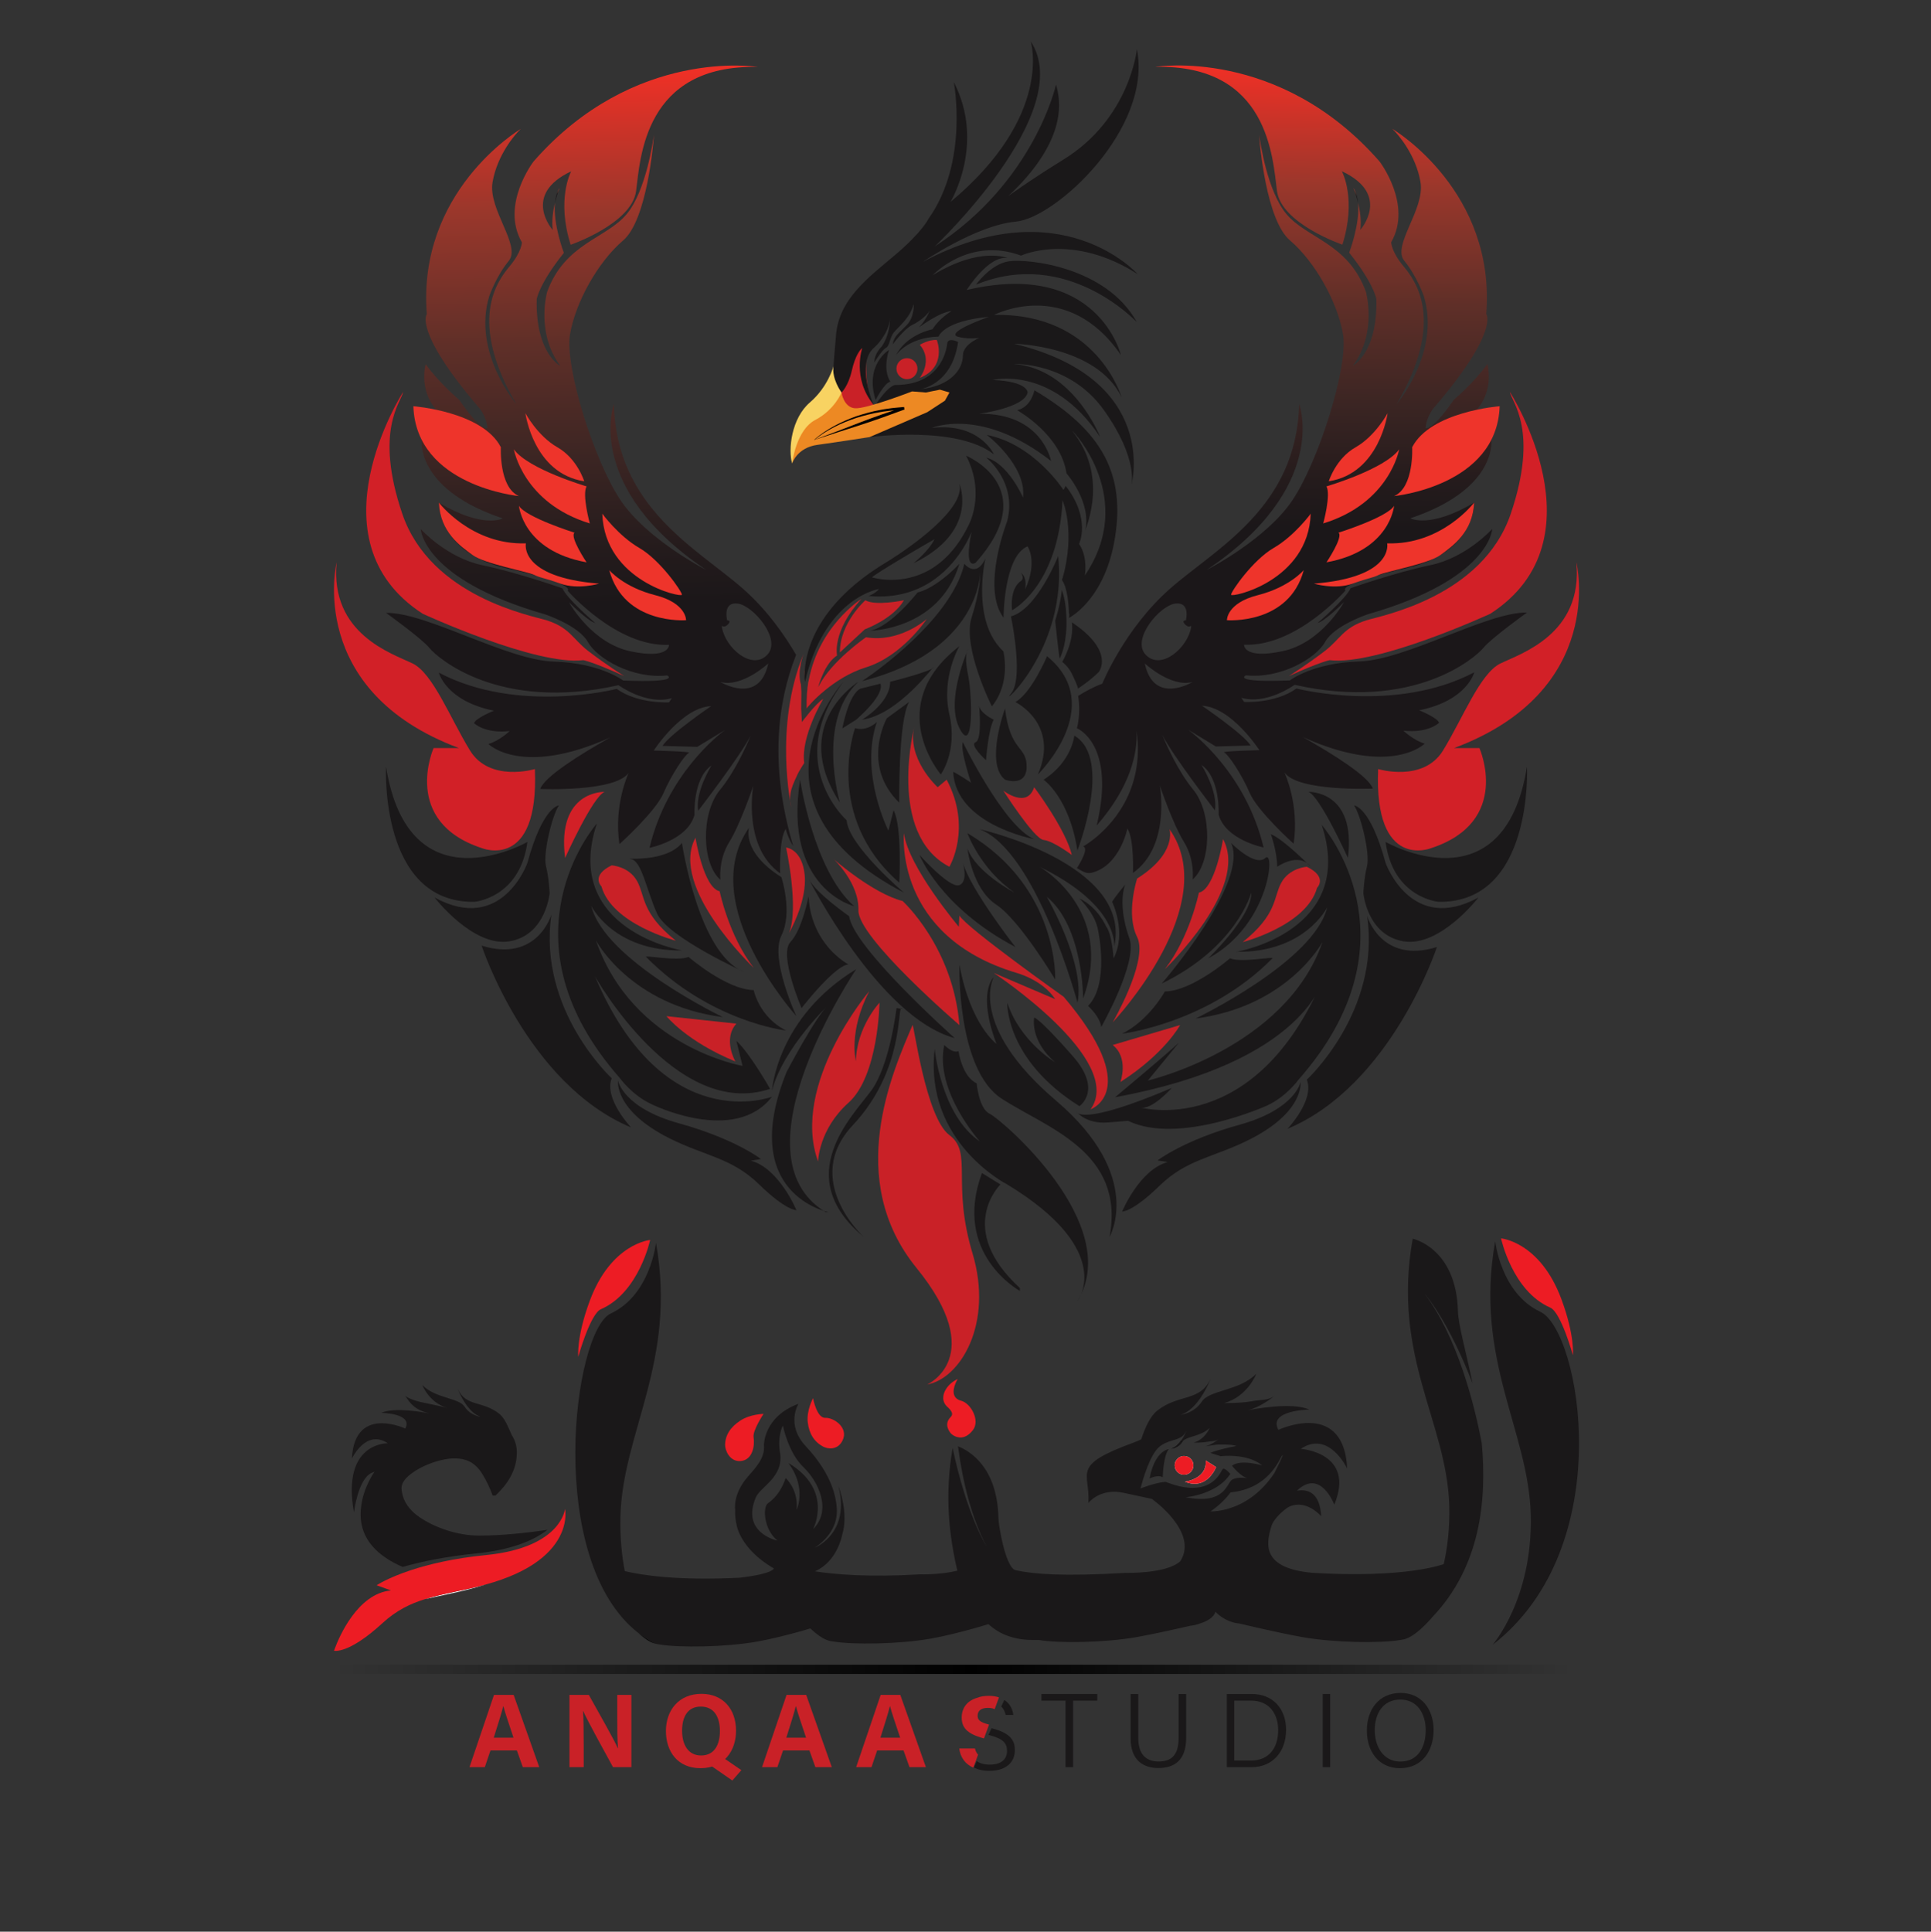 <?xml version="1.0" encoding="utf-8"?>
<!-- Generator: Adobe Illustrator 25.0.1, SVG Export Plug-In . SVG Version: 6.00 Build 0)  -->
<svg version="1.1" xmlns="http://www.w3.org/2000/svg" xmlns:xlink="http://www.w3.org/1999/xlink" x="0px" y="0px"
	 viewBox="0 0 595.28 595.43" style="enable-background:new 0 0 595.28 595.43;" xml:space="preserve">
<rect x="0" y="0" width="595.28" height="595.43" fill="#333333" stroke="none"/>
<style type="text/css">
	.st0{display:none;}
	.st1{display:inline;}
	.st2{display:none;fill:#1A1819;}
	.st3{fill:url(#SVGID_1_);}
	.st4{fill:url(#SVGID_2_);}
	.st5{fill:url(#SVGID_3_);}
	.st6{fill:url(#SVGID_4_);}
	.st7{fill:#EE342B;}
	.st8{fill:#D22027;}
	.st9{fill:#1A1819;}
	.st10{fill:url(#SVGID_5_);}
	.st11{fill:url(#SVGID_6_);}
	.st12{fill:#C92127;}
	.st13{fill:#ED8923;}
	.st14{fill:#F8D362;}
	.st15{fill:#010101;}
	.st16{fill:#ED1C24;}
	.st17{fill:#FFFFFF;}
	.st18{fill:url(#SVGID_7_);}
</style>
<g id="Layer_2" class="st0">
	<rect class="st1" width="595.43" height="595.43"/>
</g>
<g id="Layer_1">
	<circle class="st2" cx="297.64" cy="297.64" r="297.64"/>
	<g>
		<linearGradient id="SVGID_1_" gradientUnits="userSpaceOnUse" x1="171.81" y1="58.002" x2="171.721" y2="63.995">
			<stop  offset="0" style="stop-color:#EE3026"/>
			<stop  offset="0.08" style="stop-color:#9A372B"/>
			<stop  offset="0.159" style="stop-color:#5F2F28"/>
			<stop  offset="0.228" style="stop-color:#3B2523"/>
			<stop  offset="0.281" style="stop-color:#241B1C"/>
			<stop  offset="0.313" style="stop-color:#1B1719"/>
		</linearGradient>
		<path class="st3" d="M172.46,58c-0.13,0.35-0.8,2.11-1.37,4.47C171.25,60.79,171.65,59.23,172.46,58z"/>
		<linearGradient id="SVGID_2_" gradientUnits="userSpaceOnUse" x1="178.926" y1="22.756" x2="185.118" y2="347.871">
			<stop  offset="0" style="stop-color:#EE3026"/>
			<stop  offset="0.128" style="stop-color:#9A372B"/>
			<stop  offset="0.256" style="stop-color:#5F2F28"/>
			<stop  offset="0.366" style="stop-color:#3B2523"/>
			<stop  offset="0.452" style="stop-color:#241B1C"/>
			<stop  offset="0.503" style="stop-color:#1B1719"/>
		</linearGradient>
		<path class="st4" d="M245.42,201.85c-3.45-5.92-8.9-13.81-16.39-20.39c-14.09-12.37-39.02-24.94-39.79-56.92
			c0,0-9.49,25.65,28.51,51.16c-1.09-0.56-18.47-9.67-26.42-21.46c-8.19-12.18-17.32-41.3-15.61-51.2
			c1.72-9.9,8.57-22.27,16.38-28.93c7.39-6.32,9.33-30.15,9.5-32.54c-0.26,1.89-2.47,17.22-8.36,24.37
			c-6.27,7.6-19.03,8.94-24.56,23.99c0,0-3.61,12.55,4,22.81c-0.45-0.22-7.59-4.29-7.23-20.53c0,0,0.76-4.76,8.37-14.27
			c0,0-3.37-8.76-2.74-15.43c-0.58,2.46-1.05,5.56-0.69,8.38c0,0-9.71-10.86,5.69-18.08c-0.18,0.35-4.55,8.7-0.17,22.64
			c0,0,18.85-6.48,20.18-16.56c1.32-10.08,2.47-39.01,37.5-38.26c0,0-38.08-6.27-69.1,29.13c0,0-10.28,13.33-3.61,24.94
			c0,0,0,2.85-3.81,7.42c-3.8,4.56-12.96,16.75,2.09,42.44c0,0-13.63-15.98-8.33-33.3c0,0,2.12-6.12,6-10.84
			c3.9-4.74-6.42-15.85-4.99-24.26c1.44-8.42,6.96-14.82,8.7-16.42c-0.93,0.56-31.92,19.42-28.97,57.1c0,0-4.15,5.14,15.84,28.55
			c0,0,2.43,2.42,2.86,6.56c0,0-1.86,1.29-8.71-8.7c0,0-5.99-5-10.35-10.99c0,0-2.2,7.7,3.21,13.99c0,0-0.06,0.01-0.17,0.02
			c-0.01,0-0.02,0-0.02,0c-1,0.08-5.63,0.38-6.79-1.01l-0.01-0.01c0,0,0.01,0.09,0.02,0.28c0,0.02,0,0.04,0.01,0.05
			c0.12,1.32,0.7,6.37,2.54,9.81c0,0-0.01,0.06-0.02,0.16c-0.14,1.66-0.61,15.66,25.01,24.24c0,0-6.01,3.29-19.7-4.85
			c0,0-0.05,1.28,0.4,3.21c0.02,0.1,0.05,0.22,0.08,0.32c0.36,1.45,0.99,3.21,2.11,5.07c0.07,0.13,0.15,0.27,0.25,0.4
			c1.54,2.44,3.91,5,7.55,7.18c0.02,0.01,0.04,0.03,0.06,0.04c0.54,0.33,1.12,0.65,1.72,0.95c0.03,0.01,0.07,0.03,0.1,0.05
			c2.43,1.22,5.34,2.28,8.84,3.05c3.29,0.74,6.02,1.4,8.26,2.01c0.02,0.01,0.04,0.02,0.05,0.02c4,1.08,6.5,1.97,8.04,2.67
			c0.01,0.01,0.01,0.01,0.02,0.01c3.24,1.49,2.2,2.14,2.2,2.14s15.13,17.43,31.26,16.7c0,0,0.29,4.57-11.85,2
			c-11.76-2.49-18.55-14.35-18.97-15.1c0.36,0.33,5.85,5.79,8.09,6.39c-0.51-0.45-8.87-7.65-10.11-10.7c0,0-13.7-4.85-24.68-7.13
			c-11.01-2.29-19-11.13-19-11.13s0.6,15.47,38.27,26.26c0,0,10.4,3.42,13.26,8.56c2.86,5.15,13.84,11.44,24.42,10.28
			c0,0,4.7,2.29-13.56,1.57c0,0-6.99-5.41-21.42-5.84c-14.42-0.43-39.39-15.28-51.67-15c0,0,10.99,7.86,13.42,10.87
			c2.42,2.98,21.41,19.68,58.24,11.41c0,0,8.57,6.27,16.43,4l-0.86,1.29c0,0-9.56,0.55-16.13-4.15c0,0-30.41,7.85-54.82-5
			c0,0,2.13,8.72,16.98,11.73c0,0-5.72,2.28-6.13,3.84c0,0,3.27,3.29,10.98,2.43c0,0-3.14,3-6.56,3.99c0,0,10.19,10.3,37.54-2.01
			c-9.37,5.28-20.28,12.12-21.56,15.87c0,0,23.09,0.99,27.26-4.98c-0.23,0.5-4.64,10.16-2.84,21.98c0,0,11.14-10,13.57-15.71
			c2.43-5.7,6.7-11.99,7.84-12.42c1.15-0.43-10.84-0.71-10.84-0.71s8.56-13.28,17.71-13.71c0,0-13,8.87-15,12.28l10.7,0.29
			l8.52-5.16c-1.95,1.44-17.87,13.77-23.23,36.28c0,0,11.72-2.29,13.86-10.14c0,0-0.57-11.25,5.25-15.25
			c-0.27,0.45-5.07,8.27-4.11,13.97c0,0,13.03-16.89,16.21-23.25c-1.37,3.34-4.89,11.23-9.5,16.83c-5.99,7.29-5.56,22.84,0.14,27.69
			c0,0-0.71-6.08,2.72-11.6c3.33-5.35,7.18-16.64,7.41-17.34c-0.14,0.82-3.14,18.86,8.29,26.95c0,0-0.43-10.42,1.71-13.69
			c0,0,0.66,2.79,2.32,5.31C237.25,236.19,239.56,216.71,245.42,201.85z M222.07,210.21c6.66,1.81,14.76-5.71,14.76-5.71
			C234.06,217.54,222.07,210.21,222.07,210.21z M236.44,201.93c-4.76,4.77-12.84-2.28-13.89-8.56v-0.48c0,0,0.76,0.77,1.91-0.47
			c1.14-1.24-0.29-1.2-0.29-1.2s-1.53-5.75,3.23-5.18C232.17,186.61,241.21,197.17,236.44,201.93z"/>
		<linearGradient id="SVGID_3_" gradientUnits="userSpaceOnUse" x1="248.333" y1="206.73" x2="248.417" y2="211.182">
			<stop  offset="0" style="stop-color:#EE3026"/>
			<stop  offset="0.128" style="stop-color:#9A372B"/>
			<stop  offset="0.256" style="stop-color:#5F2F28"/>
			<stop  offset="0.366" style="stop-color:#3B2523"/>
			<stop  offset="0.452" style="stop-color:#241B1C"/>
			<stop  offset="0.503" style="stop-color:#1B1719"/>
		</linearGradient>
		<path class="st5" d="M248.69,207.98c-0.18,0.71-0.37,1.42-0.54,2.16c0,0-0.22-1.27-0.07-3.43
			C248.3,207.16,248.51,207.59,248.69,207.98z"/>
		<linearGradient id="SVGID_4_" gradientUnits="userSpaceOnUse" x1="251.377" y1="209.43" x2="251.599" y2="221.076">
			<stop  offset="0" style="stop-color:#EE3026"/>
			<stop  offset="0.128" style="stop-color:#9A372B"/>
			<stop  offset="0.256" style="stop-color:#5F2F28"/>
			<stop  offset="0.366" style="stop-color:#3B2523"/>
			<stop  offset="0.452" style="stop-color:#241B1C"/>
			<stop  offset="0.503" style="stop-color:#1B1719"/>
		</linearGradient>
		<path class="st6" d="M254.35,212.76c-3.63,3-5.71,5.65-5.71,5.65c-0.09-3.24,0.18-6.24,0.73-9c0.23,0.48,0.38,0.85,0.48,1.09
			c0.06,0.19,0.11,0.29,0.11,0.29c0.76,0.28,1.53,0.59,2.28,0.94c0.01,0,0.01,0,0.02,0.01
			C252.97,212.05,253.66,212.39,254.35,212.76z"/>
		<path class="st7" d="M185.67,158.34c0,0,5,6.85,11.42,10.56c6.42,3.71,13.13,13.42,13.13,14.42
			C210.23,184.32,186.39,179.18,185.67,158.34z"/>
		<path class="st7" d="M187.81,175.73c0,0,4.43,5.26,14.13,7.71c9.71,2.45,9.56,7.73,9.56,7.73S192.38,192.69,187.81,175.73z"/>
		<path class="st7" d="M180.82,173.33c0,0-5.28-7.85-3.71-9.14c0,0-14.99-4.71-17.13-8.28
			C159.98,155.91,161.12,169.76,180.82,173.33z"/>
		<path class="st7" d="M162.12,167.48c0,0-2.32,10.41,22.56,12.42c0,0-6.44,1.95-11.9,0c-5.47-1.95-5.86-1.64-8.11-2.7
			c-2.25-1.06-15.25-3.39-18.98-6.11c-3.74-2.72-10.01-7.04-10.39-16.18C135.28,154.91,145.27,168.05,162.12,167.48z"/>
		<path class="st8" d="M124.29,120.79c0,0-29.27,45.54,6,68.38c0,0,34.83,16.07,49.54,14.32c0,0,2.76,0.44,12.56,4.89
			c0,0-5.41-3.38-11.14-7.78c-4.66-3.59-5.62-7.14-12.71-9.39c-4.52-1.43-35.83-7.17-44.54-32.87S123.72,123.94,124.29,120.79z"/>
		<path class="st8" d="M103.78,173.33c0,0-9.71,39.54,37.69,57.25h-7.8c0,0-10.09,22.65,14.85,30.84c0,0,17.7,7.23,16.37-24.36
			c0,0-13.9,4.19-19.99-5.71c-6.09-9.9-11.42-23.79-17.7-26.84C120.91,201.45,101.68,195.46,103.78,173.33z"/>
		<path class="st9" d="M119,236.29c0,0-2.09,42.07,27.22,41.69c0,0,14.04-1.13,16.37-18.46C162.59,259.51,126.05,280.45,119,236.29z
			"/>
		<path class="st9" d="M133.95,276.64c0,0,11.89,15.42,23.12,13.51c11.23-1.9,12.37-14.85,12.37-14.85s-0.19-4.57-1.14-8.38
			c-0.95-3.81,1.9-15.61,4-18.65c0,0-4.95,0.19-9.71,17.7C162.59,265.98,154.8,288.06,133.95,276.64z"/>
		<path class="st8" d="M186.39,244.09c0,0-14.85-0.57-12.18,20.37C174.2,264.46,182.77,245.42,186.39,244.09z"/>
		<path class="st7" d="M158.41,138.5c0,0,2.86,16.56,23.41,22.84c0,0-2.43-8.85-1-11.42C180.82,149.92,162.83,144.64,158.41,138.5z"
			/>
		<path class="st7" d="M161.97,127.36c0,0,2.43,18.56,18.13,20.99c0,0-2.14-7-8.28-10.49C165.69,134.36,161.97,127.36,161.97,127.36
			z"/>
		<path class="st7" d="M154.4,137.85c0,0-0.64,12.4,5.58,15.06c0,0-31.73-3.05-32.55-27.7C127.43,125.22,148.69,126.79,154.4,137.85
			z"/>
	</g>
	<g>
		<linearGradient id="SVGID_5_" gradientUnits="userSpaceOnUse" x1="417.979" y1="57.972" x2="417.89" y2="63.977">
			<stop  offset="0" style="stop-color:#EE3026"/>
			<stop  offset="0.107" style="stop-color:#9A372B"/>
			<stop  offset="0.215" style="stop-color:#5F2F28"/>
			<stop  offset="0.307" style="stop-color:#3B2523"/>
			<stop  offset="0.379" style="stop-color:#241B1C"/>
			<stop  offset="0.421" style="stop-color:#1B1719"/>
		</linearGradient>
		<path class="st10" d="M418.64,62.47c-0.6-2.51-1.32-4.34-1.39-4.52C418.06,59.19,418.48,60.76,418.64,62.47z"/>
		<linearGradient id="SVGID_6_" gradientUnits="userSpaceOnUse" x1="404.085" y1="21.495" x2="399.134" y2="356.261">
			<stop  offset="0" style="stop-color:#EE3026"/>
			<stop  offset="0.107" style="stop-color:#9A372B"/>
			<stop  offset="0.215" style="stop-color:#5F2F28"/>
			<stop  offset="0.307" style="stop-color:#3B2523"/>
			<stop  offset="0.379" style="stop-color:#241B1C"/>
			<stop  offset="0.421" style="stop-color:#1B1719"/>
		</linearGradient>
		<path class="st11" d="M419.05,203.88c-14.42,0.43-21.41,5.85-21.41,5.85c-18.28,0.71-13.56-1.57-13.56-1.57
			c10.56,1.14,21.56-5.15,24.41-10.28c2.86-5.15,13.27-8.57,13.27-8.57c37.66-10.79,38.26-26.26,38.26-26.26s-8,8.85-18.98,11.13
			c-11,2.29-24.7,7.13-24.7,7.13c-1.28,3.15-10.14,10.71-10.14,10.71c2.29-0.57,8.14-6.43,8.14-6.43s-6.85,12.57-18.98,15.13
			c-12.14,2.57-11.85-2-11.85-2c16.13,0.72,31.26-16.7,31.26-16.7s-1.04-0.66,2.19-2.14c0.03-0.01,0.05-0.02,0.08-0.03
			c1.54-0.7,4.03-1.58,8.03-2.67h0.01c2.24-0.61,4.96-1.28,8.25-2.02c3.4-0.76,6.25-1.78,8.64-2.95c0.05-0.03,0.1-0.05,0.15-0.07
			c0.7-0.35,1.33-0.71,1.94-1.07c0.01-0.01,0.02-0.01,0.03-0.02c3.38-2.03,5.66-4.39,7.19-6.66c0.12-0.16,0.25-0.35,0.36-0.52
			c1.26-2.01,1.96-3.93,2.35-5.46c0.05-0.19,0.09-0.4,0.13-0.6c0.38-1.76,0.34-2.9,0.34-2.9c-13.7,8.14-19.7,4.85-19.7,4.85
			c25.52-8.55,25.15-22.47,25-24.22v-0.01c-0.01-0.11-0.02-0.17-0.02-0.17c2.14-4,2.57-10.14,2.57-10.14
			c-1.12,1.36-5.57,1.11-6.72,1.01c-0.17-0.01-0.28-0.02-0.28-0.02c5.43-6.27,3.22-13.99,3.22-13.99c-4.36,6-10.35,11-10.35,11
			c-6.86,9.99-8.71,8.7-8.71,8.7c0.43-4.13,2.86-6.56,2.86-6.56c19.99-23.41,15.85-28.56,15.85-28.56
			c2.95-37.68-28.03-56.54-28.96-57.09c1.73,1.62,7.27,8.02,8.68,16.41c1.44,8.43-8.88,19.54-4.99,24.27
			c3.88,4.74,6.01,10.84,6.01,10.84c5.3,17.32-8.34,33.31-8.34,33.31c15.04-25.7,5.9-37.89,2.1-42.45
			c-3.81-4.57-3.81-7.42-3.81-7.42c6.66-11.61-3.62-24.94-3.62-24.94c-31.02-35.4-69.09-29.12-69.09-29.12
			c35.02-0.76,36.16,28.17,37.5,38.25c1.33,10.1,20.17,16.56,20.17,16.56c4.39-13.94,0.01-22.29-0.17-22.64
			c15.41,7.23,5.7,18.07,5.7,18.07c0.37-2.84-0.11-5.93-0.7-8.4c0.64,6.66-2.74,15.44-2.74,15.44c7.62,9.52,8.38,14.28,8.38,14.28
			c0.38,16.75-7.24,20.56-7.24,20.56c7.62-10.28,4-22.85,4-22.85c-5.52-15.04-18.28-16.37-24.56-23.99
			c-5.79-7.02-8.03-22.01-8.34-24.26c0.21,2.87,2.17,26.2,9.49,32.45c7.8,6.66,14.66,19.03,16.37,28.93
			c1.71,9.9-7.42,39.02-15.61,51.21c-7.92,11.8-25.33,20.9-26.4,21.45c38.01-25.52,28.5-51.15,28.5-51.15
			c-0.76,31.98-25.7,44.54-39.78,56.91c-14.08,12.37-20.93,29.32-20.93,29.32c-2.56,0.93-5.11,2.3-7.44,3.77
			c0.93,5.47-0.37,9.96-0.37,9.96s12.11,4.78,6.09,29.99c10.5-12.06,12.61-22.32,12.31-29.22c2.58,18.67-8.04,29.43-13.49,33.63
			c-1,0.78-1.83,1.33-2.38,1.67c-0.43,0.27-0.68,0.4-0.68,0.4c0.24,0,0.4,0.09,0.5,0.25c0.97,1.38-2.35,6.39-2.35,6.39
			c2.25,1.39,3.29,1.77,4.67,1.4c8.6-2.21,10.89-13.61,10.89-13.61c2.14,3.29,1.71,13.7,1.71,13.7c11.44-8.08,8.44-26.12,8.29-26.95
			c0.24,0.71,4.09,11.99,7.41,17.34c3.43,5.51,2.72,11.6,2.72,11.6c5.71-4.85,6.14-20.41,0.14-27.69
			c-4.64-5.65-8.18-13.61-9.53-16.9c3.12,6.29,16.25,23.32,16.25,23.32c0.99-5.85-4.14-13.99-4.14-13.99
			c5.85,4,5.28,15.28,5.28,15.28c2.14,7.85,13.85,10.13,13.85,10.13c-5.44-22.87-21.8-35.23-23.3-36.32l8.59,5.2l10.71-0.29
			c-2-3.42-14.99-12.27-14.99-12.27c9.13,0.43,17.7,13.7,17.7,13.7s-11.99,0.29-10.86,0.71c1.15,0.43,5.42,6.71,7.85,12.42
			c2.43,5.71,13.56,15.7,13.56,15.7c1.8-11.82-2.6-21.47-2.84-21.97c4.18,5.98,27.26,4.98,27.26,4.98
			c-1.28-3.76-12.23-10.6-21.61-15.9c27.39,12.36,37.6,2.05,37.6,2.05c-3.43-1-6.57-4-6.57-4c7.71,0.85,10.99-2.43,10.99-2.43
			c-0.42-1.57-6.14-3.85-6.14-3.85c14.85-2.99,17-11.71,17-11.71c-24.42,12.84-54.82,4.99-54.82,4.99
			c-6.57,4.72-16.13,4.14-16.13,4.14l-0.86-1.28c7.85,2.29,16.42-4,16.42-4c36.83,8.28,55.82-8.43,58.24-11.42
			c2.43-3,13.42-10.86,13.42-10.86C458.46,188.61,433.47,203.45,419.05,203.88z M362.33,186.04c4.76-0.57,3.24,5.18,3.24,5.18
			s-1.44-0.04-0.29,1.2c1.14,1.24,1.91,0.47,1.91,0.47v0.48c-1.06,6.28-9.14,13.33-13.9,8.56
			C348.53,197.17,357.57,186.61,362.33,186.04z M352.91,204.5c0,0,8.09,7.52,14.75,5.71C367.66,210.21,355.66,217.54,352.91,204.5z"
			/>
		<path class="st7" d="M404.06,158.34c0,0-5,6.85-11.42,10.56c-6.42,3.71-13.13,13.42-13.13,14.42
			C379.51,184.32,403.35,179.18,404.06,158.34z"/>
		<path class="st7" d="M401.92,175.73c0,0-4.43,5.26-14.13,7.71s-9.56,7.73-9.56,7.73S397.35,192.69,401.92,175.73z"/>
		<path class="st7" d="M408.92,173.33c0,0,5.28-7.85,3.71-9.14c0,0,14.99-4.71,17.13-8.28
			C429.76,155.91,428.62,169.76,408.92,173.33z"/>
		<path class="st7" d="M427.62,167.48c0,0,2.32,10.41-22.56,12.42c0,0,6.44,1.95,11.9,0s5.86-1.64,8.11-2.7
			c2.25-1.06,15.25-3.39,18.98-6.11s10.01-7.04,10.39-16.18C454.46,154.91,444.46,168.05,427.62,167.48z"/>
		<path class="st8" d="M465.45,120.79c0,0,29.27,45.54-6,68.38c0,0-34.83,16.07-49.54,14.32c0,0-2.76,0.44-12.56,4.89
			c0,0,5.41-3.38,11.14-7.78c4.66-3.59,5.62-7.14,12.71-9.39c4.52-1.43,35.83-7.17,44.54-32.87S466.02,123.94,465.45,120.79z"/>
		<path class="st8" d="M485.96,173.33c0,0,9.71,39.54-37.69,57.25h7.8c0,0,10.09,22.65-14.85,30.84c0,0-17.7,7.23-16.37-24.36
			c0,0,13.9,4.19,19.99-5.71s11.42-23.79,17.7-26.84C468.83,201.45,488.05,195.46,485.96,173.33z"/>
		<path class="st9" d="M470.73,236.29c0,0,2.09,42.07-27.22,41.69c0,0-14.04-1.13-16.37-18.46
			C427.14,259.51,463.69,280.45,470.73,236.29z"/>
		<path class="st9" d="M455.78,276.64c0,0-11.89,15.42-23.12,13.51c-11.23-1.9-12.37-14.85-12.37-14.85s0.19-4.57,1.14-8.38
			c0.95-3.81-1.9-15.61-4-18.65c0,0,4.95,0.19,9.71,17.7C427.14,265.98,434.93,288.06,455.78,276.64z"/>
		<path class="st9" d="M403.35,244.09c0,0,14.85-0.57,12.18,20.37C415.53,264.46,406.96,245.42,403.35,244.09z"/>
		<path class="st9" d="M407.45,254.27c0,0,27.34,30.85-0.73,70.45c-1.88,2.65-4.01,5.34-6.41,8.07c0,0-3.72,5.23-9.71,7.99
			c0,0-27.12,12.28-42.83,4.71c0,0,0.71-0.08-6.15,0.49c-6.85,0.57-9.66-3.23-9.66-3.23s1.05,4.6,29.27-7.4c0,0-6.28,7.07-9.76,6
			c0,0,35.4,9.99,56.53-39.97c0,0-5.14,25.98-64.24,36.83c0,0,15.42-12.85,19.7-16.85l-9.61,11.71c0,0,42.45-9.86,53.87-42.76
			c0,0-10.56,19.92-39.12,23.63c0,0,36.59-17.58,40.54-34.26c0,0-6.85,13.99-27.98,13.7C381.18,293.39,418.3,287.11,407.45,254.27z"
			/>
		<path class="st9" d="M400.93,333.52c0,0,1.31,9.23-15.98,17.85c-11,5.48-19.11,5.95-27.5,14.13s-11.52,7.94-11.52,7.94
			s5.32-12.89,14.05-15.25l-3.12-0.5c0,0,8-6.23,25.28-11.01C399.42,341.89,400.93,333.52,400.93,333.52z"/>
		<path class="st7" d="M431.33,138.5c0,0-2.86,16.56-23.41,22.84c0,0,2.43-8.85,1-11.42C408.92,149.92,426.9,144.64,431.33,138.5z"
			/>
		<path class="st7" d="M427.76,127.36c0,0-2.43,18.56-18.13,20.99c0,0,2.14-7,8.28-10.49C424.05,134.36,427.76,127.36,427.76,127.36
			z"/>
		<path class="st7" d="M435.34,137.85c0,0,0.64,12.4-5.58,15.06c0,0,31.73-3.05,32.55-27.7
			C462.31,125.22,441.05,126.79,435.34,137.85z"/>
	</g>
	<path class="st9" d="M210.23,259.83c0,0,5.07,34.45,19.22,39.78c0,0-23.59-10.66-26.9-18.03s-4.72-16.22-8.02-16.76
		C191.24,264.27,205.01,266.2,210.23,259.83z"/>
	<g>
		<path class="st12" d="M267.11,106.66c0,0-1.12,15.39,2.85,18.93c3.97,3.54-9.43,1.74-9.43,1.74l-2.3-6.33l3.91-10.36l1.92-3.97
			H267.11z"/>
		<path class="st9" d="M302.87,103.74c0,0-6.04,2.05-6.04,5.89c0,3.85-3.35,9.36-13.3,10.37c0,0,9.93-1.18,11.83-14.59
			c0,0-3.17-1.62-3.37,0.54c0,0-0.85,12.71-15.85,12.71c0,0-1.64-0.42-5.58,5.18c0,0-0.97,0.61,0.65,0.74
			c1.61,0.13,8.51,0.3,8.51,0.3s1.04-0.88,0.3-3.25c0,0,7.7,1.61,11.55-0.78c0,0-1.63,2.6-6.48,2.18c0,0,1.07,2.98-1.16,3.92
			c-2.23,0.94-16.26,4.45-15.82,7.78c0,0,26.81-3.68,38.28,5.32c0,0-4.35-9.86-19.15-8.15c0,0,15.3-6.61,36.77,10.2
			c0,0-2.73-14.85-22.18-14.56c0,0,13.98-1.82,14.95-6.54c0,0,0.27-3.41-10.73-3.88c0,0,18.34-4.65,33.11,17.61
			c0,0-8.11-21.05-26.62-22.55c0,0,17.17-0.66,27.79,14.26c10.62,14.92,8.47,23.04,8.47,23.04s8.94-32.58-36.15-43.52
			c0,0,25.44,0.49,33.11,16.49c0,0-7.53-26.05-39.32-25.38c0,0,22.55-11.81,39.12,12.39c0,0-7.1-29.6-47.56-20.07
			c0,0,6.7-10.72,12.55-9.85c0,0-8.32-3.68-23.01,5.28c0,0,11.13-12,27.22-6.03c0,0,15.59-7.32,35.95,5.7
			c0,0-23.55-26.53-66.21-3.78c0,0,16.48-11.31,28.69-12.4c12.21-1.09,42.14-28.62,37.29-53.18c0,0-2.1,21.37-22.59,34.02
			s-28.3,20.13-28.3,20.13s32.8-20.72,25.95-43.2c0,0-6.56,29.89-37.36,49.87c0,0,43.89-41.45,29.56-63.23
			c0,0,7.19,22.91-24.72,49.52c0,0,10.85-17.9,1.01-36.97c0,0,4.74,24.52-7.8,42.17c0,0-1.89,4.03-10.16,11.04
			c-8.26,7.01-17.5,13.64-18.36,24.97s-1.69,12.43,1.72,17.54c0,0,2.08-1.96,3.16-6.73s2.63-6.56,3.23-6.99
			c0,0-3.24,9.21,3.46,17.48c0,0-5.54-12.77,0.23-17.64c1.73-1.46,4.95-5.67,4.81-9.34c0,0,0.39,4.75-2.48,9.02
			c0,0-2.23,1.96-2.34,4.98c0,0,2.4-3.93,3.62-4.55c1.21-0.62,1.1-3.13,2.47-4.81c1.37-1.68,4.97-4.37,6.08-8.74
			c0,0,0.33,3.96-2.13,6.52c-2.46,2.57-3.9,3.31-4.36,5.98c0,0,3.63-4.88,5.99-5.98c2.36-1.1,5.29-3.53,5.65-4.95
			c0,0-1.2,3.36-3.58,5.71c0,0,6.4-4.81,10.11-5.07c0,0-3.73,2.12-5.87,5.61c0,0-8.04,1.51-11.3,8.08c0,0,3.41-5.52,13.17-5.83
			c0,0,1.39-4.78,15.5-6.08c0,0-12.7,4.42-9.94,6c0,0,3.15,1.21,7.99,0.34L302.87,103.74z"/>
		<path class="st9" d="M300.89,87.74c0,0,4.47-6.38,10.18-7.21c5.71-0.83,29.96,1.65,39.39,18.78
			C350.45,99.31,329.01,76.17,300.89,87.74z"/>
		<path class="st12" d="M283.55,106.29c0,0,2.74-1.68,5.25-1.49c0,0,3.29,8.29-5.25,11.68
			C283.55,116.48,287.74,111.14,283.55,106.29z"/>
		<path class="st9" d="M343.69,165.92c-2.93,17.88-12.75,23.79-14.12,24.53c-0.08,0.04-0.13,0.07-0.15,0.08
			c0.05-0.06,0.11-0.13,0.15-0.19c0.85-9.05,0.85-10.34,0.85-10.34c-0.43,1.5-2.96-1.38-2.96-1.38c4.3-14.9,0.09-24.41,0.09-24.41
			c-1.3,26.64-15.57,33.91-15.57,33.91c-0.67-7.27,2.74-9.02,2.74-9.02c1.21-0.91,0.1-2.39,0.01-2.51c2.12,1.47,1.28,5.14,1.28,5.14
			c4-8.68,0.77-13.32,0.77-13.32c-7.36,2.98-7.41,21.99-7.41,21.99c-6.95-9.15,1.13-29.78,1.13-29.78
			c3.11-12.16-6.48-19.58-6.48-19.58c6.82,1.81,11.36,12.34,11.36,12.34c1.16-9.93-11.16-19.32-11.16-19.32
			c14.61,2.86,23.64,16.99,23.64,16.99l0.66-1.28c7.91,10.19,4.13,17.89,4.13,17.89c2.8,4.1,1.78,9.72,1.78,9.72
			c16.03-23.59-3.36-44.29-3.87-44.54c11.18,13.91,4.41,29.04,4.01,30.69c1.95-8.89-5.79-17.61-5.79-17.61
			c-1.74-12-15.23-19.49-15.23-19.49c4.39-0.94,5.33-6.13,5.33-6.13C340.34,132.96,346.84,146.68,343.69,165.92z"/>
		<path class="st9" d="M300.77,173.45c0,0-3.78,2.94-1.26-9.55c0,0-3.09,8.6-11.2,14.51c-4.89,3.56-11.6,6.14-20.58,5.29
			c0,0,2.07-0.66,3.24-2.14c0,0-15.72,2.33-22.27,26.43c-0.18,0.71-0.37,1.42-0.54,2.16c0,0-0.22-1.27-0.07-3.43
			c0.4-6.43,3.92-20.77,25.43-33.58c0,0,0.44-0.27,1.2-0.75c4.93-3.15,23.16-15.4,21.03-23.39c0.28,0.68,5.79,14.98-14.18,24.64
			c0.29-0.23,4.88-3.95,6.51-7.44c-0.31,0.17-6.16,3.54-11.37,6.68c-3.7,2.22-7.08,4.33-7.9,5.08c0,0,7.77,2.51,16.21-1.5
			c4.67-2.23,9.55-6.47,13.42-14.27c0,0,5.61-9.68-0.6-21.72C297.82,140.47,321.55,150.2,300.77,173.45z"/>
		<path class="st12" d="M285.69,190.82c-0.36,0.54-7.83,11.49-18.67,14.86c-5.17,1.6-9.5,4.48-12.67,7.07
			c-3.63,3-5.71,5.65-5.71,5.65c-0.09-3.24,0.18-6.24,0.73-9c3.21-16.37,15.72-24.5,16.18-24.79c-9.17,10.09-7.51,17.45-7.51,17.45
			c-3.68,2.31-5.55,8.74-5.79,9.66c-0.01,0.04-0.02,0.07-0.02,0.09c0.01-0.03,0.03-0.05,0.04-0.08c3.9-7.91,14.69-15.3,14.69-15.3
			C277.08,198.17,285.23,191.21,285.69,190.82z"/>
		<path class="st9" d="M295.75,173.78c-0.85,2.83-1.99,5.27-3.33,7.38c-8.32,13.1-24.24,13.26-24.24,13.26
			c6.35-1.12,14.67-11.79,14.67-11.79c2.32-0.58,4.68-1.94,6.73-3.41C293.12,176.69,295.75,173.78,295.75,173.78z"/>
		<path class="st9" d="M305.77,217.73c0,0-9.18-18.23-6.24-27.45c0.34-1.05,0.63-2.04,0.87-2.96c2-7.23,1.76-10.74,1.76-10.74
			s-0.01,4.28-2.74,9.92c-3.74,7.76-12.63,18.09-33.68,23.46c0.7-0.46,19.69-13.02,28.11-27.78c1.57-2.75,2.78-5.57,3.42-8.41
			c0,0,3.64,4.62,6.51-1.62c0,0-2.15,9.12-0.21,17.87c0.88,3.95,2.6,7.81,5.73,10.72C309.3,200.75,311.8,210.32,305.77,217.73z"/>
		<path class="st9" d="M321.12,200.31c-5.18,10.96-11.89,16.38-9.47,13.51c2.28-2.69,2.01-9.83,1.32-15.6
			c-0.53-4.53-1.32-8.22-1.32-8.22c8.13-2.23,14.56-18.61,14.56-18.61C327.4,182.98,324.62,192.9,321.12,200.31z"/>
		<path class="st9" d="M328.76,190.91c0.02,0.55,0.06,2.13-0.12,4.13c-0.01,0.11-0.02,0.23-0.03,0.35c-0.23,2.36-0.76,5.22-1.92,7.6
			c-0.15,0.32-1.4-11.64-1.4-11.64s1.59-4.86,2.06-9.55c0.52,1.47,1.31,4.41,1.4,8.89C328.76,190.77,328.76,190.84,328.76,190.91z"
			/>
		<path class="st9" d="M329.55,189.44c-0.08-3.01-0.48-8.18-2.08-10.49c-0.01-0.11-0.01-0.23-0.01-0.34l1.19-3.3
			c2.4,0,3-2.18,3-2.18S333.65,182.38,329.55,189.44z"/>
		<g>
			<path class="st13" d="M244.21,142.83c0,0,1.45-4.84,7.78-5.71c6.33-0.87,16.11-2.4,16.11-2.4l17.77-7.68l5.42-3.53l1.41-2.53
				l-2.94-0.87l-4.35,0.87l-4.25-0.33c0,0-14.26,5.54-17.68,5.19c-3.42-0.35-4.07-4.86-4.07-4.86S241.77,131.91,244.21,142.83z"/>
			<path class="st14" d="M256.94,112.89c0,0-1.65,6.35-7.27,11.16c-5.63,4.81-6.78,14.41-5.46,18.79c0,0,1.13-10.27,7.12-13.4
				c5.99-3.14,8.08-8.44,8.08-8.44S256.34,116.77,256.94,112.89z"/>
			<g>
				<path class="st15" d="M250.98,135.63c0.11-0.21,0.25-0.26,0.35-0.38l0.36-0.3c0.24-0.2,0.48-0.39,0.73-0.58
					c0.49-0.38,1-0.75,1.52-1.1c1.03-0.7,2.1-1.35,3.2-1.94c2.19-1.19,4.49-2.19,6.85-3.03c2.38-0.77,4.79-1.47,7.25-1.91
					c1.22-0.28,2.47-0.39,3.71-0.59c1.24-0.15,2.49-0.23,3.74-0.35l0.15,0.78l-7.03,2.55c-2.36,0.85-4.75,1.64-7.11,2.41
					C259.98,132.7,255.35,134.16,250.98,135.63z M251.06,135.58c4.85-1.78,9.45-3.57,13.96-5.32c2.25-0.86,4.48-1.69,6.73-2.47
					l6.81-2.32l0.15,0.78c-1.23,0.09-2.47,0.15-3.7,0.27c-1.22,0.18-2.46,0.26-3.67,0.51c-2.44,0.39-4.84,1.02-7.21,1.74
					c-2.35,0.77-4.66,1.69-6.87,2.82C255.08,132.7,252.92,134.09,251.06,135.58z"/>
			</g>
		</g>
		<path class="st12" d="M278.66,185.03c-3.35,5.8-12.05,8.94-12.05,8.94l-7.7,7.14c0-9.19,7.86-16.08,7.86-16.08
			C269.92,186.86,278.66,185.03,278.66,185.03z"/>
	</g>
	<g id="Layer_3">
		<path class="st9" d="M295.76,199.17c0,0-5.7,9.61-3.09,21.04c2.61,11.42-2.65,18.5-2.65,18.5S271.99,217.54,295.76,199.17z"/>
		<path class="st9" d="M298.54,199.89c0,0-7.21,15.78-2.78,24.54c4.43,8.76,3.95-9.9,2.78-15.77
			C297.36,202.81,297.81,201.25,298.54,199.89z"/>
		<path class="st9" d="M264.62,210.15c0,0-21.4,13.14-5.71,37.26C258.91,247.41,251.57,222.22,264.62,210.15z"/>
		<path class="st9" d="M259.98,210.15c0,0-33.84,37.62,18.68,65c0,0-17.12-14.51-17.66-22.31C261,252.85,241.3,235.26,259.98,210.15
			z"/>
		<path class="st9" d="M246.65,240.33c0,0,4.1,27.93,16.66,38.99C263.31,279.32,241.37,274.06,246.65,240.33z"/>
		<path class="st12" d="M257.01,264.82c0,0,11.99,10.56,21.24,12.91c0,0,15.59,14.19,17.51,38.24c0,0-31.41-26.96-31.13-35.38
			C264.9,272.17,257.01,264.82,257.01,264.82z"/>
		<path class="st9" d="M249.25,270.8c0,0,21.62,42.87,45.06,49.18c0,0-31.22-27.78-32.54-37.57
			C261.77,282.41,251.29,275.15,249.25,270.8z"/>
		<path class="st9" d="M274.42,210.15c0,0,12.74-3.18,13.35-4.45c0.61-1.27-10.65,14.62-22.05,16.14
			C265.72,221.84,274.37,216.84,274.42,210.15z"/>
		<path class="st9" d="M280.22,216.4l-6.83,4.99c0,0-8.07,14.42,3.82,26.03C277.21,247.41,276.86,222.43,280.22,216.4z"/>
		<path class="st12" d="M281.97,223.47c0,0-8.78,33.55,10.7,43.7c0,0,7.1-11.89-0.84-26.84l-2.77,2.32
			C289.05,242.65,279.16,233.67,281.97,223.47z"/>
		<path class="st9" d="M293.84,237.98c-0.02-0.38,5.5,3.26,5.5,3.26s-3.49-10.42-2.51-12.46c0,0,12.7,26.06,21.98,29.87
			C318.81,258.65,294.73,254.25,293.84,237.98z"/>
		<path class="st9" d="M270.31,222.56c0,0-3.04,3.03-6.72,1.88c0,0-9.87,27.14,13.63,47.63c0,0,0.94-17.41-1.75-22.31l-1.6,6.27
			C273.87,256.03,264.91,238.4,270.31,222.56z"/>
		<path class="st12" d="M278.66,256.84c0,0-3.19,31.71,34.73,43.05c0,0,8.01,2.1,11.9,8.09l-18.96-8.09c0,0,40.71,26.85,29.88,42.04
			c0,0,16.36-5.66-8.3-34.68c0,0-29.68-21.04-32.16-25.03l-0.17,3.45C295.59,285.67,279.99,267.17,278.66,256.84z"/>
		<path class="st9" d="M296.83,265.9c0,0,1.79,6.13-1.24,6.97c-3.03,0.83-12.12-9.33-12.12-9.33s6.32,16.12,29.55,28.37
			C313.02,291.92,299.1,274.08,296.83,265.9z"/>
		<path class="st9" d="M298.24,261.55c0,0,1.43,12.38,8.79,17.23s18.26,23.14,18.26,23.14s1.19-28.41-27.05-45.09
			c0,0,3.94,11.06,14.54,18.32C312.78,275.15,300.91,268.98,298.24,261.55z"/>
		<path class="st9" d="M301.89,255.56c0,0,47.38,10.64,41.57,36.35c0,0,1.92-12.59-22.98-24.74c0,0,23.39,13.24,13.42,40.62
			c0,0,0.08-22.12-11.21-31.37c0,0,11.9,20.51,9.48,32.64C332.17,309.06,319.57,262.19,301.89,255.56z"/>
		<path class="st9" d="M255.38,373.62c0,0-28.11-5.42-12.88-43.24c0,0,9.25-17.61,12.88-20.59c0,0-13.95,13.24-17.4,26.39
			c0,0,1.45-22.53,25.98-37.45c0,0-38.84,57.31-9.39,74.9H255.38z"/>
		<path class="st12" d="M267.93,305.62c0.26-0.49-24.34,28.65-15.74,52.41c0,0,0.15-9.87,9.39-18.13
			c9.24-8.26,9.55-30.83,9.55-30.83s-7.05,7.45-7.28,18.03C263.85,327.09,261.46,318.13,267.93,305.62z"/>
		<path class="st9" d="M276.38,310.73c0,0-2.02,17.55-7.8,25.44c-5.78,7.89-24.87,26.39-2.36,45.06c0,0-19.21-17.46-3.33-34.39
			s13.69-36.46,15.01-36.02C279.22,311.26,276.38,310.73,276.38,310.73z"/>
		<path class="st12" d="M281.31,315.98c0.35-0.82,4.03,28.45,11.35,33.89c7.32,5.44,0.61,14.69,7.14,36.45
			c6.53,21.76-3.81,38.63-13.96,40.44c0,0,18.99-8.52-3.29-35.91S275.14,330.5,281.31,315.98z"/>
		<path class="st9" d="M295.76,297.28c0,0-0.9,32.28,13,41.35c13.9,9.07,38.18,16.32,33.29,42.62c0,0,10.89-18.68-16.49-41.98
			s-19.23-38.06-19.23-38.06s-5.19,4.59,0.86,20.55C307.18,321.75,299.14,315.96,295.76,297.28z"/>
		<path class="st9" d="M291.1,322.11c0,0,2.55,2.71,4.39,1.88c0,0,1.07,7.91,5.59,9.92c0,0,0.65,7.86,4.06,9.43
			c3.41,1.57,41.44,34,27.03,57.71c0,0,12.08-15.46-21.66-35.95c0,0-25.7-12.99-22.37-41.77c0,0,1.91,20.37,13.95,28.53
			C302.09,351.86,288.02,336.24,291.1,322.11z"/>
		<path class="st9" d="M314.41,397.92c0,0-20.95-11.39-11.7-36.34l5.7,3.52c0,0-14.03,13.6,6,31.92V397.92z"/>
		<path class="st12" d="M247.73,201.51c0,0-2.09,5.53-0.83,9.45l0.14,2.36l-0.06,5.09l0.23,4.16c0,0,4.21-5.71,6.59-7.15
			c0,0-7.01,11.57-5.88,19.76c0,0-1.67,2.6-2.08,3.54c-1.17,2.69-3.11,5.94-1.9,10.05C243.93,248.75,238.46,224.1,247.73,201.51z"/>
		<path class="st9" d="M265.28,212.26l6.1-1.51c0,0,2.01,2.72-7.43,11.08l-4.26,2.68C259.69,224.51,261.56,213.98,265.28,212.26z"/>
		<path class="st9" d="M322.78,202.27c0,0-4.75,11.29-9.76,14.13c0,0,13.69,6.65,6.95,22.31
			C319.97,238.7,341.49,217.58,322.78,202.27z"/>
		<path class="st9" d="M331.18,226.74c0,0-0.71,8-9.46,13.6c0,0,7.93,5.5,10.42,21.82C332.14,262.15,343.18,233.83,331.18,226.74z"
			/>
		<path class="st9" d="M309.82,218.4c0,0-6.26,16.96,0,21.93c0,0,6.67,2.45,6.67-4.05S311.42,231.85,309.82,218.4z"/>
		<path class="st9" d="M301.85,217.63c0,0,0.99,10.34-1.08,11.14c-2.07,0.8,3.19,5.56,3.19,5.56s0.7-9.49,2.38-12.5
			C306.33,221.84,302.31,219.96,301.85,217.63z"/>
		<path class="st9" d="M330.42,191.82c0,0,1.07,4.97-2.96,12.21c0,0,1.79,1.26,2.96,3.62c0.37,0.73,1.91,3.99,1.89,4.61
			c0,0,4.03-2.65,6.41-5.13C338.73,207.13,343.87,200.81,330.42,191.82z"/>
		<path class="st9" d="M421.45,282.31c0,0,4.29,14.96,21.52,9.6c0,0-13.96,42.58-46.07,56.04c0,0,8.44-8.85,5.96-15.15
			C402.86,332.81,425.74,311.72,421.45,282.31z"/>
		<path class="st9" d="M338.56,287.03c0,0,3.51,16.28-3.14,23.04c0,0,3.61,3.17,4.07,6.48c0,0,11.21-19.72,8.73-27.17
			c0,0-3.81-9.66-1.38-16.69c0,0-3.17,3.81-4,5.29c0,0,4.6,9.37,0.45,17.41c0,0-0.47-7.48-2.28-9.79c0,0-2.59-6.02-8.24-8.64
			C332.76,276.96,337.82,281.74,338.56,287.03z"/>
		<path class="st9" d="M310.51,309.06c0,0-0.64,17.55,22.25,31.9c0,0,7.1-4.79-1.75-15.07c0,0-9.87-11.41-12.2-12.24
			c0,0-1.45,7.02,6.48,13.79C325.29,327.45,314.54,321.16,310.51,309.06z"/>
		<path class="st12" d="M318.81,242.65c0,0,9.68,12.86,11.61,20.89c0,0-5.79-4.36-8.7-4.63c-2.91-0.27-12.42-15.2-12.42-15.2
			S316.63,249.41,318.81,242.65z"/>
	</g>
	<g>
		<path class="st12" d="M343.03,315.12c0.36-0.64,10.15-17.68,7.89-25.32c-0.09-0.35-0.22-0.67-0.37-0.97
			c-0.88-1.76-1.33-3.75-1.51-5.74c-0.53-6.12,1.51-12.29,1.51-12.29c12.43-7.83,9.97-15.23,9.97-15.23
			C376.9,278.83,343.86,314.24,343.03,315.12z"/>
		<path class="st12" d="M377.04,258.65c0,0-2.44,15.43-7.45,16.5c0,0-2.76,13.62-10.48,23.58
			C359.1,298.73,385.31,273.88,377.04,258.65z"/>
		<path class="st9" d="M379.51,259.83c0,0,7.46,7.57,10.56,4.63s1.44,20.67-17.59,30.93c0,0,13.53-12.94,13.25-20.24
			c0,0-4.41,16.76-27.59,28.02C358.14,303.17,385.18,272.07,379.51,259.83z"/>
		<path class="st9" d="M391.78,257.13c0,0,1.95,5.5,1.95,10.04c0,0,6.7-4.73,10.33,0C404.06,267.17,395.72,258.69,391.78,257.13z"/>
		<path class="st12" d="M383.1,290.4c0,0,19.72-5.11,22.92-16.74c0,0,3.39-3.3-3.14-6.48c0,0-5.36,0.28-7.88,4.9
			C392.48,276.69,393.86,281.76,383.1,290.4z"/>
		<path class="st9" d="M392.27,295.39c0.63-0.63-9.77,1.44-13.09,0c0,0-11.62,10.09-20.08,10.22c0,0-4.83,8.87-13.18,13.01
			C345.93,318.62,372.47,315.47,392.27,295.39z"/>
		<path class="st12" d="M343.01,322.11l20.79-6.14c0,0-4.69,8.77-18.39,17.54C345.4,333.52,348.07,326.07,343.01,322.11z"/>
		<g>
			<path class="st9" d="M169.99,281.88c0,0-4.29,14.96-21.52,9.6c0,0,13.96,42.58,46.07,56.04c0,0-8.44-8.85-5.96-15.15
				C188.58,332.38,165.69,311.29,169.99,281.88z"/>
			<path class="st9" d="M183.99,253.84c0,0-27.34,30.85,0.73,70.45c1.88,2.65,4.01,5.34,6.41,8.07c0,0,3.72,5.23,9.71,7.99
				c0,0,25.53,12.69,37.14-2.29c0,0-33.43,12.85-54.56-37.11c0,0,24.91,44.42,53.98,34.68c0,0-6.11-10.81-10.39-14.8l1.9,7.72
				c0,0-33.78-5.76-45.2-38.66c0,0,10.56,19.92,39.12,23.63c0,0-36.59-17.58-40.54-34.26c0,0,6.85,13.99,27.98,13.7
				C210.26,292.96,173.14,286.68,183.99,253.84z"/>
			<path class="st9" d="M190.51,333.08c0,0-1.31,9.23,15.98,17.85c11,5.48,19.11,5.95,27.5,14.13s11.52,7.95,11.52,7.95
				s-5.32-12.89-14.05-15.25l3.12-0.5c0,0-8-6.23-25.28-11.01S190.51,333.08,190.51,333.08z"/>
			<path class="st9" d="M230.91,255.13c0,0-2.46,7.41,9.97,15.24c0,0,3.59,10.85,0,18.02c-3.59,7.17,4.62,24.82,4.62,24.82
				S214.32,278.7,230.91,255.13z"/>
			<path class="st12" d="M214.4,258.22c0,0,2.44,15.43,7.45,16.5c0,0,2.76,13.62,10.48,23.58
				C232.33,298.3,206.13,273.44,214.4,258.22z"/>
			<path class="st12" d="M208.33,289.96c0,0-19.72-5.11-22.92-16.74c0,0-3.39-3.3,3.14-6.48c0,0,5.36,0.28,7.88,4.9
				C198.95,276.25,197.57,281.33,208.33,289.96z"/>
			<path class="st9" d="M199.17,294.96c-0.63-0.63,9.77,1.44,13.09,0c0,0,11.62,10.09,20.08,10.22c0,0,1.65,8.33,10,12.47
				C242.33,317.65,218.97,315.04,199.17,294.96z"/>
			<path class="st12" d="M227,315.53l-21.55-2.31c0,0,6.19,7.79,21.24,13.96C226.69,327.17,222.73,320.32,227,315.53z"/>
		</g>
		<path class="st12" d="M243.26,287.57c3.13-7.77-0.93-26.33-0.93-26.33s1.35,0.11,2.77,1.38c1.28,1.16,2.61,3.29,2.97,7.18
			c0.05,0.5,0.07,1.01,0.07,1.53C248.17,278.84,243.55,287.05,243.26,287.57z"/>
		<path class="st9" d="M261.54,297.27c-1.25,0.11-2.97,1.27-4.79,2.86c-4.52,3.96-9.65,10.6-9.65,10.6s-7.09-16.5-3.44-20.34
			s5.6-14.12,5.6-14.12c0.51,10.21,5.99,16.24,9.45,19.06C260.35,296.66,261.54,297.27,261.54,297.27z"/>
		<path class="st9" d="M274.07,107.85c0,0-7.59,4.48-4.14,15.45c0,0,2.69-5.31,4.55-5.66C274.49,117.65,271.97,114.45,274.07,107.85
			z"/>
		<circle class="st12" cx="279.59" cy="113.64" r="3.24"/>
	</g>
	<g id="TEX">
		<g>
			<g class="st0">
				<g class="st1">
					<g>
						<path class="st9" d="M263.49,539.08v7.8l-11.78-11.78l-0.11-0.11h-0.74v4.83c-2.2-1.31-4.37-3.37-4.37-3.37l4.42,4.42
							l-0.05-0.05v0l4.63,4.63l2.97,2.97l5.1,5.1l0.19,0.19h4.36v-19.27l-4.52,4.52L263.49,539.08z"/>
					</g>
					<g>
						<path class="st9" d="M255.5,547.56l-4.63-4.63v10.77h4.63v-5.5c1.46,0.91,2.85,2.23,2.85,2.23l-3.05-3.05l0.21,0.21V547.56z"
							/>
					</g>
					<g>
						<g>
							<path class="st9" d="M267.48,553.08h-3.46l-12.52-12.52v-4.77l12.62,12.62v-9.07l3.36-3.36V553.08z M264.1,552.9h3.21v-16.48
								l-3,3v9.43l-12.62-12.62v4.26L264.1,552.9z"/>
						</g>
					</g>
					<g>
						<g>
							<path class="st9" d="M254.86,553.05h-3.36v-8.6l3.36,3.36V553.05z M251.68,552.87h3v-4.98l-3-3V552.87z"/>
						</g>
					</g>
				</g>
				<g class="st1">
					<g>
						<path class="st9" d="M232.62,538.45c-1.86-1.71-3.52-4.09-3.52-4.09l3.19,4.81l7.66,12.69l1.12,1.85h5.42l-11.56-19.08
							L232.62,538.45z"/>
					</g>
					<g>
						<path class="st9" d="M234.05,544.96l-2.68-4.44l-8.01,13.17h5.42l4.91-8.07c1.59,1.48,3.05,3.75,3.05,3.75L234.05,544.96
							L234.05,544.96z"/>
					</g>
					<g>
						<g>
							<path class="st9" d="M245.37,553.08h-3.94l-8.45-14l1.95-3.22L245.37,553.08z M241.53,552.9h3.51l-10.11-16.69l-1.74,2.87
								L241.53,552.9z"/>
						</g>
					</g>
					<g>
						<g>
							<path class="st9" d="M228.42,553.05h-3.94l6.88-11.3l1.96,3.24L228.42,553.05z M224.81,552.87h3.51l4.79-7.88l-1.75-2.89
								L224.81,552.87z"/>
						</g>
					</g>
				</g>
				<g class="st1">
					<g>
						<path class="st9" d="M304.51,538.45c-1.86-1.71-3.52-4.09-3.52-4.09l3.19,4.81l7.66,12.69l1.12,1.85h5.42l-11.56-19.08
							L304.51,538.45z"/>
					</g>
					<g>
						<path class="st9" d="M305.94,544.96l-2.68-4.44l-8.01,13.17h5.42l4.91-8.07c1.59,1.48,3.05,3.75,3.05,3.75L305.94,544.96
							L305.94,544.96z"/>
					</g>
					<g>
						<g>
							<path class="st9" d="M317.26,553.08h-3.94l-8.45-14l1.95-3.22L317.26,553.08z M313.42,552.9h3.51l-10.11-16.69l-1.74,2.87
								L313.42,552.9z"/>
						</g>
					</g>
					<g>
						<g>
							<path class="st9" d="M300.31,553.05h-3.93l6.88-11.3l1.96,3.24L300.31,553.05z M296.7,552.87h3.51l4.79-7.88l-1.75-2.89
								L296.7,552.87z"/>
						</g>
					</g>
				</g>
				<g class="st1">
					<g>
						<path class="st9" d="M332.56,538.45c-1.86-1.71-3.52-4.09-3.52-4.09l3.19,4.81l7.66,12.69l1.12,1.85h5.42l-11.56-19.08
							L332.56,538.45z"/>
					</g>
					<g>
						<path class="st9" d="M333.99,544.96l-2.68-4.44l-8.01,13.17h5.42l4.91-8.07c1.59,1.48,3.05,3.75,3.05,3.75L333.99,544.96
							L333.99,544.96z"/>
					</g>
					<g>
						<g>
							<path class="st9" d="M345.31,553.08h-3.94l-8.45-14l1.95-3.22L345.31,553.08z M341.47,552.9h3.51l-10.11-16.69l-1.74,2.87
								L341.47,552.9z"/>
						</g>
					</g>
					<g>
						<g>
							<path class="st9" d="M328.36,553.05h-3.93l6.88-11.3l1.96,3.24L328.36,553.05z M324.75,552.87h3.51l4.79-7.88l-1.75-2.89
								L324.75,552.87z"/>
						</g>
					</g>
				</g>
				<g class="st1">
					<g>
						<path class="st9" d="M286.01,546.12l3.38,3.38l0,0l3.96,3.96c0,0-2.23-2.35-3.53-4.63c0.88-1.46,1.34-3.12,1.34-4.83
							c0-2.51-0.98-4.85-2.75-6.63c-1.77-1.77-4.12-2.75-6.63-2.75c-1.83,0-3.6,0.52-5.13,1.53c-0.65,0.44-1.25,0.95-1.77,1.53
							c-1.58,1.72-2.45,3.95-2.45,6.3c0,1.53,0.38,3.05,1.09,4.39c0.68,1.31,1.69,2.45,2.89,3.3c1.58,1.12,3.44,1.72,5.37,1.72h9.3
							l-2.97-2.97l-1.53-1.61l-0.11-0.11h-0.01l-2.04-2.04c0,0,0.92,0.98,1.62,2.04h-4.25c-1.23-0.03-2.4-0.52-3.27-1.39
							c-0.9-0.9-1.39-2.07-1.39-3.33c0-1.12,0.41-2.21,1.12-3.05c0.08-0.11,0.16-0.22,0.25-0.3c0.41-0.41,0.87-0.74,1.39-0.98
							c0.6-0.27,1.25-0.41,1.94-0.41c1.25,0,2.43,0.49,3.33,1.39c0.9,0.9,1.39,2.07,1.39,3.33c0,0.68-0.14,1.34-0.41,1.94
							L286.01,546.12z"/>
					</g>
					<g>
						<g>
							<path class="st9" d="M289.54,552.74h-7.76c-1.79,0-3.52-0.55-5-1.6c-1.13-0.8-2.06-1.86-2.69-3.07
								c-0.67-1.26-1.02-2.67-1.02-4.1c0-2.18,0.81-4.27,2.29-5.87c0.49-0.54,1.05-1.02,1.66-1.43c1.41-0.93,3.06-1.42,4.77-1.42
								c2.33,0,4.52,0.91,6.18,2.57c1.66,1.66,2.57,3.85,2.57,6.18c0,1.56-0.41,3.08-1.18,4.39l-0.05,0.09l0,0l-0.01,0.01
								l-0.08-0.08l-2.43-2.43l0.02-0.06c0.25-0.62,0.37-1.29,0.37-1.98c0-1.42-0.56-2.76-1.58-3.78c-1.02-1.02-2.36-1.58-3.78-1.58
								c-0.78,0-1.52,0.16-2.2,0.47c-0.59,0.28-1.12,0.65-1.58,1.11c-0.11,0.11-0.22,0.25-0.29,0.35c-0.81,0.97-1.26,2.2-1.26,3.45
								c0,1.42,0.56,2.76,1.58,3.78c0.99,0.99,2.3,1.55,3.71,1.58l4.44,0l1.46,1.53L289.54,552.74z M281.78,535.44
								c-1.68,0-3.3,0.48-4.67,1.39c-0.6,0.4-1.14,0.87-1.62,1.4c-1.44,1.57-2.24,3.61-2.24,5.74c0,1.39,0.35,2.78,1,4.01
								c0.62,1.19,1.53,2.23,2.64,3.01c1.45,1.03,3.14,1.57,4.9,1.57h7.32l-1.58-1.58l-1.4-1.48l-4.36,0
								c-1.45-0.03-2.82-0.61-3.83-1.63c-1.05-1.05-1.63-2.44-1.63-3.91c0-1.29,0.46-2.56,1.3-3.56c0.08-0.1,0.18-0.25,0.31-0.37
								c0.47-0.47,1.02-0.86,1.63-1.15c0.71-0.32,1.47-0.48,2.28-0.48c1.47,0,2.85,0.58,3.9,1.63c1.05,1.05,1.63,2.44,1.63,3.9
								c0,0.7-0.12,1.37-0.36,2l2.26,2.26c0.72-1.27,1.1-2.72,1.1-4.2c0-2.28-0.89-4.43-2.51-6.05
								C286.21,536.33,284.06,535.44,281.78,535.44z"/>
						</g>
					</g>
				</g>
			</g>
			<g>
				<g>
					<path class="st12" d="M151.2,539.56l-1.74,5.14h-4.73l7.56-22.27h6.05l7.89,22.27h-5.06l-1.83-5.14H151.2z M158.3,535.62
						c-1.58-4.7-2.59-7.7-3.13-9.71h-0.03c-0.55,2.2-1.66,5.69-2.93,9.71H158.3z"/>
					<path class="st12" d="M175.55,544.71v-22.27h5.97c2.78,5,7.92,14.02,8.95,16.45h0.06c-0.25-2.32-0.25-6.19-0.25-9.85v-6.6h4.36
						v22.27h-5.66c-2.39-4.35-8.09-14.71-9.19-17.28h-0.06c0.16,1.95,0.21,6.52,0.21,10.51v6.77H175.55z"/>
					<path class="st12" d="M226.9,533.49c0,6.2-3.72,11.54-10.96,11.54c-6.99,0-10.65-5.08-10.65-11.46
						c0-6.48,4.04-11.46,10.96-11.46C222.77,522.11,226.9,526.68,226.9,533.49z M210.27,533.47c0,4.35,1.91,7.64,5.86,7.64
						c4.28,0,5.8-3.59,5.8-7.55c0-4.21-1.73-7.52-5.88-7.52C212.03,526.03,210.27,529.14,210.27,533.47z M222.21,541.29l6.33,4.34
						l-2.78,3.2l-7.85-5.44L222.21,541.29z"/>
					<path class="st12" d="M241.39,539.56l-1.74,5.14h-4.73l7.56-22.27h6.05l7.89,22.27h-5.06l-1.83-5.14H241.39z M248.49,535.62
						c-1.58-4.7-2.59-7.7-3.13-9.71h-0.03c-0.55,2.2-1.66,5.69-2.93,9.71H248.49z"/>
					<path class="st12" d="M270.4,539.56l-1.74,5.14h-4.73l7.56-22.27h6.05l7.89,22.27h-5.06l-1.83-5.14H270.4z M277.5,535.62
						c-1.58-4.7-2.59-7.7-3.13-9.71h-0.03c-0.55,2.2-1.66,5.69-2.93,9.71H277.5z"/>
					<path class="st9" d="M328.48,524.2h-7.44v-2.04h17.23v2.04h-7.46v20.51h-2.33V524.2z"/>
					<path class="st9" d="M350.9,522.16v13.62c0,5.69,3.17,7.19,6.23,7.19c3.59,0,6.21-1.57,6.21-7.19v-13.62h2.33v13.5
						c0,7.17-3.88,9.32-8.6,9.32c-4.56,0-8.52-2.35-8.52-9.07v-13.75H350.9z"/>
					<path class="st9" d="M378.19,522.16h7.74c6.25,0,10.54,4.32,10.54,11.07c0,6.71-4.18,11.48-10.6,11.48h-7.67V522.16z
						 M380.5,542.68h5.12c5.67,0,8.41-4.01,8.41-9.37c0-4.73-2.49-9.12-8.41-9.12h-5.13V542.68z"/>
					<path class="st9" d="M410.06,522.16v22.55h-2.3v-22.55H410.06z"/>
					<path class="st9" d="M441.95,533.29c0,6.17-3.37,11.74-10.4,11.74c-6.48,0-10.18-5.13-10.18-11.6c0-6.41,3.67-11.6,10.42-11.6
						C438.05,521.83,441.95,526.66,441.95,533.29z M423.8,533.33c0,5.05,2.7,9.66,7.86,9.66c5.56,0,7.85-4.56,7.85-9.67
						c0-5.07-2.59-9.45-7.81-9.45C426.21,523.87,423.8,528.37,423.8,533.33z"/>
				</g>
				<g>
					<path class="st9" d="M309.6,523.99l-0.92,2.03c0.71,0.67,1.12,1.58,1.34,2.6h2.35C312.21,526.92,311.36,525.13,309.6,523.99z
						 M305.67,532.7l-0.93,2.06c4.61,1.18,5.7,2.59,5.7,4.98c0,2.3-1.5,4.19-5.35,4.19c-1.67,0-2.99-0.38-3.98-1.09l-0.89,1.96
						c0.41,0.22,0.86,0.41,1.35,0.57c0.16,0.06,0.32,0.1,0.49,0.13c0.84,0.23,1.82,0.35,2.91,0.35c1.34,0,2.5-0.17,3.49-0.49
						c0.01,0,0.01,0,0.03-0.01c2.95-0.97,4.37-3.21,4.37-5.81C312.86,536.77,311.87,534.27,305.67,532.7z"/>
				</g>
				<g>
					<path class="st12" d="M307.96,523.2l-0.03,0.07l-0.67,1.85l-0.62,1.71c-0.54-0.25-1.22-0.39-2.12-0.39
						c-1.95,0-3.14,0.81-3.14,2.4c0,1.38,0.76,2.02,3.52,2.75l-0.31,0.84l-0.77,2.11l-0.48,1.31c-5.49-1.42-6.87-3.56-6.87-6.45
						c0-2.96,1.7-5.2,4.84-6.09c0.96-0.38,2.12-0.58,3.49-0.58C306.01,522.72,307.06,522.9,307.96,523.2z"/>
					<path class="st12" d="M301.51,540.86l-0.65,1.8l-0.77,2.08l-0.04,0.13c-2.56-1.12-4-3.24-4.34-5.93h4.85
						C300.74,539.74,301.06,540.36,301.51,540.86z"/>
				</g>
			</g>
			<g class="st0">
				<g class="st1">
					<path class="st9" d="M277.57,438.08c0.53-0.69,1.39-1.04,2.59-1.04c1.06,0,1.82,0.29,2.3,0.86c0.48,0.58,0.82,1.61,1.01,3.1
						l8.28-0.86c-0.48-3.55-1.63-6.12-3.46-7.71c-1.82-1.58-4.61-2.38-8.35-2.38c-3.99,0-7,1-9.04,2.99
						c-2.04,1.99-3.06,4.96-3.06,8.9v6.12h-3.53v7.27h27.29v-7.27h-14.84v-6.48C276.78,439.94,277.04,438.78,277.57,438.08z"/>
					<polygon class="st9" points="306.62,407.43 306.62,415.34 301.94,410.64 302.12,410.15 306.13,414.16 306.13,407.56 					"/>
					<polygon class="st9" points="306.62,405.06 306.62,407.17 306.13,407.2 306.13,405.55 300.17,405.55 300.17,407.22 
						299.68,407.09 299.68,405.06 					"/>
					<polygon class="st9" points="359.39,421.3 363.91,423.79 363.91,425.82 					"/>
					<path class="st9" d="M363.91,421.33v2.47l0.03,0.03v2.03l9.71,9.71v-14.23H363.91z M372.31,432.12l-6.96-6.94v-2.57h6.96
						V432.12z"/>
					<polygon class="st9" points="372.31,422.61 372.31,432.12 365.35,425.18 365.35,422.61 					"/>
					<g>
						<polygon class="st9" points="488.04,405.68 488.04,414 481.21,407.2 481.21,405.68 						"/>
					</g>
					<polygon class="st9" points="487.8,422.53 481.46,416.19 479.77,414.5 479.77,455.33 489.49,455.33 489.49,426.31 
						488.95,423.69 					"/>
					
						<rect x="364.28" y="407.17" transform="matrix(0.707 -0.707 0.707 0.707 -182.967 381.07)" class="st9" width="8.45" height="8.45"/>
					
						<rect x="341.46" y="407.17" transform="matrix(0.707 -0.707 0.707 0.707 -189.653 364.929)" class="st9" width="8.45" height="8.45"/>
					
						<rect x="328.32" y="407.17" transform="matrix(0.707 -0.707 0.707 0.707 -193.5 355.649)" class="st9" width="8.45" height="8.45"/>
					<path class="st9" d="M479.77,403.91v2.34l-4.6-2.52l4.6,4.6l0.44,0.44l7.6,7.6l1.67,1.67v-14.13H479.77z M488.04,414
						l-6.83-6.81v-1.52h6.83V414z"/>
					<polygon class="st9" points="471.14,403.91 471.14,418.19 462.45,409.53 461.4,408.45 460.68,407.73 456.54,403.62 
						461.4,406.3 461.4,403.91 					"/>
					<polygon class="st9" points="489.76,424.49 489.49,424.22 489.49,426.31 494.13,428.86 					"/>
					<polygon class="st9" points="488.95,423.69 489.49,426.31 489.49,424.22 					"/>
					<path class="st9" d="M469.62,424.97l-6.86-6.89v29.36H427.8v0.49h35.45v-28.67l5.96,5.96v28.59h-0.18v0.08H300.17v-34.94
						l5.96,5.96v23.02h24.2l-0.59-0.49h-23.12v-22.74l-6.94-6.94v36.61h169.83v-0.08h0.18v-29.26L469.62,424.97z"/>
					<path class="st9" d="M372.31,447.45v-5.45l-6.96-6.94v12.38h-13.36v0.49h13.85v-11.69l5.99,5.96v5.73h49.65v-0.49H372.31z"/>
					<path class="st9" d="M471.14,424.36l-1.67-1.64l-6.45-6.47l-1.62-1.59v31.91h-31.91v-8.94c0-3.21,0.54-5.52,1.62-6.96
						c1.08-1.41,2.8-2.11,5.16-2.11c2.06,0,3.57,0.41,4.52,1.21c0.98,0.82,1.64,2.26,2.03,4.34l9.35-1.03
						c-0.72-4.5-2.31-7.78-4.83-9.81c-2.49-2.06-6.09-3.06-10.79-3.06c-5.57,0-9.76,1.44-12.56,4.34c-2.8,2.9-4.21,7.24-4.21,13
						v9.02h-46.13v-2.77l4.55,2.49l-4.55-4.55l-1.59-1.57l-6.45-6.45l-1.7-1.7v14.54h-10.22v-9.45c0-11.28-5.34-16.9-16.06-16.9
						c-3.26,0-6.17,0.67-8.71,2c-2.54,1.34-4.5,3.19-5.86,5.5c-1.39,2.34-2.06,4.96-2.06,7.84c0,2.11,0.44,4.19,1.36,6.22
						c0.9,2.06,2.11,3.65,3.6,4.8h-18.01v-20.17l4.37,2.41l-4.37-4.34l-9.71-9.71v40.59h172.89v-29.03l4.32,2.36L471.14,424.36z
						 M365.35,447.45v-12.38l6.96,6.94v5.45h49.17v0.49h-49.65v-5.73l-5.99-5.96v11.69h-13.85v-0.49H365.35z M332.49,430.55
						c1.18-1.44,2.85-2.16,5.01-2.16c2.24,0,3.88,0.64,4.93,1.88c1.03,1.26,1.54,3.26,1.54,6.04v10.25h-3.96
						c-2.93,0-5.22-0.87-6.86-2.59c-1.62-1.75-2.44-4.14-2.44-7.22C330.72,434.07,331.31,431.99,332.49,430.55z M469.7,454.31h-0.18
						v0.08H299.68v-36.61l6.94,6.94v22.74h23.12l0.59,0.49h-24.2v-23.02l-5.96-5.96v34.94h168.86v-0.08h0.18v-28.59l-5.96-5.96
						v28.67H427.8v-0.49h34.96v-29.36l6.86,6.89l0.08,0.08V454.31z"/>
					<polygon class="st9" points="363.93,423.82 363.93,425.85 363.91,425.82 363.91,423.79 					"/>
					<path class="st9" d="M298.24,403.91v2.8h-0.03l-4.11-2.26l-0.41-0.23l6.22,6.04l8.04,8.04v-14.39H298.24z M306.62,407.43v7.91
						l-4.68-4.7l-2.26-2.26v-3.31h6.94v2.11l1.1-0.03L306.62,407.43z"/>
					<g>
						<polygon class="st9" points="302.12,410.15 301.94,410.64 299.68,408.38 299.68,407.09 300.17,407.22 300.17,408.2 						"/>
					</g>
					<g>
						<polygon class="st9" points="307.72,407.14 306.62,407.43 306.13,407.56 306.13,407.2 306.62,407.17 						"/>
					</g>
				</g>
				<g class="st1">
					<g>
						<g>
							<path class="st9" d="M365.35,422.61v2.57l6.96,6.94v-9.51H365.35z M371.82,430.93l-5.99-5.96v-1.88h5.99V430.93z"/>
						</g>
					</g>
					<path class="st9" d="M299.68,405.06v3.31l2.26,2.26l4.68,4.7v-10.28H299.68z M306.13,414.16l-5.96-5.96v-2.65h5.96V414.16z"/>
					<polygon class="st9" points="306.13,405.55 306.13,414.16 300.17,408.2 300.17,405.55 					"/>
					<polygon class="st9" points="421.48,447.45 421.48,447.94 371.82,447.94 371.82,442.21 365.84,436.25 365.84,447.94 
						351.99,447.94 351.99,447.45 365.35,447.45 365.35,435.07 372.31,442.01 372.31,447.45 					"/>
					<polygon class="st9" points="469.7,425.05 469.7,454.31 469.52,454.31 469.52,454.39 299.68,454.39 299.68,417.78 
						306.62,424.72 306.62,447.45 329.74,447.45 330.33,447.94 306.13,447.94 306.13,424.92 300.17,418.96 300.17,453.9 
						469.03,453.9 469.03,453.82 469.21,453.82 469.21,425.23 463.25,419.27 463.25,447.94 427.8,447.94 427.8,447.45 
						462.76,447.45 462.76,418.09 469.62,424.97 					"/>
					<polygon class="st9" points="469.46,405.31 469.22,405.31 469.22,413.5 463.25,407.53 463.25,405.55 469.46,405.55 
						469.46,405.31 469.22,405.31 469.46,405.31 469.46,405.07 462.76,405.07 462.76,407.73 469.7,414.67 469.7,405.07 
						469.46,405.07 					"/>
					<g>
						<g>
							<path class="st9" d="M450.75,432l-6.98,0.75l-0.05-0.2c-0.16-0.58-0.36-1.12-0.58-1.61c-0.4-0.84-0.9-1.56-1.54-2.11
								c-0.65-0.55-1.44-0.92-2.33-1.17c-0.89-0.23-1.88-0.35-3-0.35c-1.3,0-2.48,0.19-3.52,0.62c-1.01,0.42-1.89,1.08-2.55,1.92
								l-0.05,0.06v0c-0.67,0.89-1.13,1.98-1.43,3.26s-0.44,2.75-0.44,4.43v10.32h-0.49v-10.32c0-1.7,0.14-3.21,0.45-4.54
								c0.3-1.3,0.77-2.44,1.47-3.38v-0.01l0.05-0.06v0c0.72-0.95,1.69-1.68,2.81-2.14c1.11-0.46,2.36-0.66,3.71-0.66
								c1.14,0,2.18,0.11,3.12,0.37c0.94,0.25,1.81,0.66,2.51,1.26c0.71,0.61,1.25,1.39,1.67,2.28c0.21,0.46,0.41,0.96,0.55,1.49
								l6.02-0.65c-0.32-1.37-0.74-2.56-1.25-3.59c-0.71-1.45-1.59-2.56-2.63-3.42c-1.04-0.85-2.34-1.51-3.95-1.98
								c-1.61-0.45-3.53-0.7-5.76-0.7c-2.64,0-4.89,0.34-6.76,1c-1.87,0.65-3.37,1.6-4.57,2.84c-1.21,1.25-2.13,2.81-2.76,4.77
								c-0.63,1.96-0.97,4.3-0.97,7.05v10.39H421v-10.39c0-2.78,0.34-5.18,0.99-7.19c0.65-2.02,1.62-3.65,2.88-4.96
								c1.26-1.3,2.83-2.29,4.77-2.96c1.93-0.68,4.24-1.03,6.92-1.03c2.27,0,4.23,0.24,5.9,0.72c1.66,0.47,3.03,1.17,4.13,2.07
								c1.1,0.9,2.02,2.08,2.76,3.58c0.56,1.13,1.01,2.46,1.35,3.96L450.75,432z"/>
						</g>
					</g>
					<g>
						<polygon class="st9" points="328.7,411.4 328.87,411.57 332.55,407.89 336.05,411.4 332.55,414.9 328.87,411.22 328.7,411.4 
							328.87,411.57 328.7,411.4 328.53,411.57 332.55,415.59 336.74,411.4 332.55,407.2 328.35,411.4 328.53,411.57 						"/>
					</g>
					<g>
						<polygon class="st9" points="341.83,411.4 342.01,411.57 345.68,407.89 349.19,411.4 345.68,414.9 342.01,411.22 
							341.83,411.4 342.01,411.57 341.83,411.4 341.66,411.57 345.68,415.59 349.88,411.4 345.68,407.2 341.49,411.4 341.66,411.57 
													"/>
					</g>
					<g>
						<polygon class="st9" points="364.66,411.4 364.83,411.57 368.51,407.89 372.01,411.4 368.51,414.9 364.83,411.22 
							364.66,411.4 364.83,411.57 364.66,411.4 364.49,411.57 368.51,415.59 372.7,411.4 368.51,407.2 364.31,411.4 364.49,411.57 
													"/>
					</g>
					<g>
						<path class="st9" d="M481.46,453.33v0.24h6.58v-28.21l-6.83-6.83v35.04h0.24V453.33h0.24v-33.61l5.85,5.85v27.52h-6.09V453.33
							h0.24H481.46z M481.21,405.68v1.52l6.83,6.81v-8.32H481.21z M487.55,412.85l-5.86-5.86v-0.82h5.86V412.85z"/>
					</g>
					<g>
						<path class="st9" d="M333.47,445.83c0.85,0.69,1.85,1.23,2.95,1.62h0.62C335.68,447.14,334.49,446.6,333.47,445.83z
							 M345.21,447.45v0.23h0.49v-0.23H345.21z M334.7,447.14c0.18,0.13,0.36,0.21,0.54,0.31h0.13
							C335.14,447.38,334.9,447.27,334.7,447.14z M348.8,425.26c-2.44-2.57-6.22-3.85-11.18-3.85c-3.03,0-5.78,0.64-8.14,1.88
							c-1.16,0.62-2.18,1.34-3.08,2.18c-0.9,0.85-1.67,1.8-2.29,2.88c-1.28,2.16-1.9,4.52-1.9,7.19c0,1.93,0.44,3.85,1.26,5.73
							c0.41,0.92,0.9,1.72,1.44,2.47c0.54,0.72,1.13,1.34,1.8,1.85l2.29,1.88l0.59,0.49h0.75l-0.59-0.49l-2.72-2.26
							c-1.26-0.98-2.29-2.36-3.08-4.14c-0.82-1.8-1.23-3.67-1.23-5.52c0-2.59,0.62-4.88,1.82-6.96c1.21-2.03,2.93-3.67,5.19-4.86
							c1.16-0.62,2.39-1.05,3.7-1.36c1.34-0.31,2.75-0.46,4.21-0.46c4.88,0,8.5,1.26,10.82,3.7c2.34,2.47,3.55,6.32,3.55,11.51
							v10.84h0.49V437.1C352.48,431.86,351.24,427.85,348.8,425.26z M334.7,447.14c0.18,0.13,0.36,0.21,0.54,0.31h0.13
							C335.14,447.38,334.9,447.27,334.7,447.14z M345.21,447.45v0.49h0.49v-0.49H345.21z"/>
						<path class="st9" d="M345.68,436.31v11.13h-0.48l0-11.13c0-3.13-0.61-5.36-1.83-6.83h0c-1.27-1.52-3.22-2.31-5.88-2.31
							c-2.56,0-4.53,0.88-5.95,2.61c-1.35,1.64-2.04,3.97-2.04,6.97c0,3.4,0.94,6.09,2.78,8.04c0.1,0.1,0.2,0.2,0.3,0.3
							c0.1,0.1,0.21,0.2,0.31,0.29c0,0,0,0.01,0.01,0.01c0.08,0.07,0.16,0.13,0.24,0.2c0.05,0.04,0.09,0.08,0.14,0.11
							c0.03,0.03,0.07,0.05,0.1,0.08c0.02,0.02,0.05,0.04,0.07,0.05c0.86,0.69,1.87,1.23,2.97,1.61h8.77v0.24h0v0.24h-8.73
							c-0.41-0.13-0.82-0.29-1.24-0.49h0.13c-0.46-0.18-0.9-0.39-1.31-0.63c-0.01-0.01-0.02-0.01-0.04-0.02
							c-0.18-0.11-0.36-0.23-0.53-0.35c-0.21-0.14-0.41-0.29-0.6-0.44c-0.09-0.07-0.18-0.14-0.26-0.21
							c-0.09-0.07-0.17-0.14-0.25-0.21c-0.16-0.15-0.31-0.29-0.45-0.44c-1.94-2.06-2.91-4.89-2.91-8.37c0-3.06,0.71-5.52,2.15-7.28
							c1.51-1.85,3.66-2.79,6.33-2.78c2.74,0,4.87,0.83,6.25,2.49h0C345.06,430.78,345.68,433.13,345.68,436.31z"/>
					</g>
					<path class="st9" d="M274.34,450.5h0.24v-8.93c0-2.17,0.42-3.74,1.24-4.82l0,0c0.66-0.87,1.92-1.91,4.34-1.91
						c2.19,0,3.36,0.9,3.99,1.66c0.42,0.5,0.75,1.13,1.01,1.92l0.06,0.19l3.92-0.41l-0.08-0.28c-0.49-1.69-1.22-2.97-2.2-3.83l0,0
						c-1.44-1.24-3.76-1.84-6.91-1.84c-3.34,0-5.88,0.78-7.5,2.36l-0.01,0.01l0.01-0.01c-1.61,1.57-2.4,4.05-2.4,7.32v8.32h-3.53
						v2.88h22.9v-2.88h-15.08V450.5h0.24H274.34v0.24h14.59v1.9H267v-1.9l3.53,0v-8.81c0-3.2,0.77-5.54,2.25-6.97l0,0
						c1.49-1.46,3.89-2.23,7.16-2.23c3.09,0,5.31,0.6,6.59,1.72l0,0c0.89,0.77,1.58,1.97,2.06,3.6l0.23-0.07l-0.03-0.24l-3.43,0.36
						l0.03,0.24l0.23-0.08c-0.27-0.84-0.64-1.53-1.1-2.08c-0.7-0.84-2.04-1.83-4.37-1.83c-2.56,0-4.01,1.14-4.73,2.1l0,0
						c-0.91,1.2-1.34,2.89-1.34,5.12v9.17h0.24V450.5z"/>
				</g>
			</g>
		</g>
	</g>
	<g id="العنقاء">
		<g>
			<g>
				<path class="st9" d="M168.79,471.54c-4.06,3.15-10.82,6.18-22.04,7.3c-9.27,0.93-16.77,2.48-22.62,4.15h-0.02
					c-7.58-3.28-12.94-8.43-12.94-16.1c0-4.3,1.36-8.3,3.33-11.73c0.3-0.54,0.63-1.04,0.95-1.53c-0.35,0.13-0.69,0.28-1.04,0.45
					c-4.13,2.07-5.29,12.12-5.29,12.12c-3.93-21.76,10.44-21.32,10.44-21.32c-6.74-4.54-11.08,4.71-11.08,4.71
					c0.43-8.81,5.01-10.89,9.2-10.89c3.78,0,7.24,1.64,7.24,1.64c2.55-4.71-7.37-4.84-7.37-4.84c4.06-1.86,13.16-0.15,14.71,0.15
					c-5.66-1.34-6.55-4.71-7.41-5.4c1.6,1.15,4.34,1.88,6.7,2.31c2.25,0.43,5.64,1.23,6.18,1.36c-5.51-1.64-7.54-6.98-7.54-6.98
					c4.1,4.17,11.19,3.85,13.03,6.65c0.52,0.8,1.12,1.38,1.77,1.84c0.99,0.69,2.03,1.04,2.66,1.21c0.17,0.02,0.32,0.06,0.43,0.06
					c-0.78-0.3-1.49-0.73-2.16-1.27c-2.7-2.27-4.41-6.27-4.8-7.3c2.51,5.55,7.6,3.56,12.73,7.61c1.17,0.93,2.1,2.46,2.85,4.23
					c0.35,0.82,0.76,1.64,1.12,2.48c0.02,0.02,0.02,0.02,0.04,0.04c0.95,1.51,1.47,3.26,1.47,5.16c0,0.28,0,0.56-0.02,0.84
					c-0.11,2.25-0.71,4.52-2.01,6.85c-1.04,1.86-2.53,3.74-4.56,5.66h-0.86c-0.76-2.2-1.97-4.67-3.11-6.52
					c-0.35-0.58-0.71-1.08-1.04-1.51c-1.86-2.29-4.15-3.44-7.61-3.44c-4,0-8.9,1.88-11.75,3.63c-0.19,0.13-0.39,0.26-0.56,0.37
					c-0.13,0.09-0.24,0.15-0.37,0.24c-2.1,1.4-3.65,3.15-3.65,4.8c0,0.02,0,0.02,0,0.04v0.24c0.02,0.37,0.06,0.73,0.13,1.12
					c0.45,2.81,2.25,5.53,5.31,7.61c4.6,3.18,11.6,5.75,18.49,5.75C154.7,473.33,162.61,472.49,168.79,471.54z"/>
			</g>
		</g>
		<path class="st9" d="M460.1,507.03c0,0,12.44-14.13,11.8-40.06S454.4,419,460.94,382.59c0,0,1.71,16.08,13.93,21.77
			C487.08,410.06,499.31,476.68,460.1,507.03z"/>
		<path class="st9" d="M243.17,451.03c0,0,0,0.03-0.01,0.1c5.62,7.69,2.41,14.28,2.41,14.28c0.45-4.98-1.71-8.17-3.37-9.83
			c-0.85,2.58-2.45,5.69-5.46,7.79c-1.66,1.16-1.33,8.04,2.93,11.51c-0.56-0.12-11.22-2.59-6.66-13.34
			c1.39-3.29,8.8-6.28,7.42-13.95c-0.61-3.41,0.17-6.84,0.92-8.17c0,0,1.61,8.31,6.32,12.81c4.71,4.49,8.81,13.33,2.99,19.11
			C250.79,471.09,256.88,459.35,243.17,451.03z M384.53,455.6c0.12,0.03,0.24,0.05,0.36,0.05
			C384.81,455.64,384.69,455.62,384.53,455.6z M456.79,444.81c0-0.01,0-0.01,0-0.02c-2.33-12.1-7.54-32.7-17.61-46.02
			c0.56,0.64,7.52,8.8,14.79,27.68c-2.09-10.08-4.42-18.14-4.52-22.23c-0.49-19.6-13.94-22.4-13.94-22.4
			c-6.53,36.41,10.64,56.6,11.27,82.53c0.16,6.73-0.55,12.67-1.71,17.77c0,0-11.43,4.43-40.24,2.7c0,0-0.06,0-0.16,0
			c-15.42-1.4-14.5-8.44-12.78-14.25c0.77-2.64,4.12-5.3,5.25-5.99c0.02-0.01,0.04-0.02,0.06-0.03c0.07-0.05,0.14-0.08,0.19-0.1
			c0.02-0.01,0.04-0.02,0.06-0.03c5.27-2.41,9.84,2.93,9.84,2.93c-0.39-7.27-4.11-8.43-7.48-7.86c7.31-7,11.52,4.31,11.52,4.31
			c6.64-16.06-10.33-17.21-10.33-17.21c8.72-5.85,14.3,6.08,14.3,6.08c-0.55-11.37-6.45-14.05-11.88-14.05
			c-4.85,0-9.33,2.13-9.33,2.13c-3.29-6.1,9.52-6.26,9.52-6.26c-5.35-2.44-17.46-0.08-19.07,0.24c4.04-0.95,7.86-4.05,8.54-4.64
			c-2.19,1.76-4.14,1.23-7.28,1.84c-3.19,0.61-8.35,0.54-8.35,0.54c7.2-2.04,9.86-9.03,9.86-9.03c-5.3,5.37-14.46,4.96-16.82,8.59
			s-6.57,4.09-6.57,4.09c5.39-1.65,8.75-9.76,9.32-11.21c-3.23,7.24-9.83,4.66-16.46,9.88c-2.24,1.76-3.76,5.28-4.98,8.88
			c-0.78,0.38-1.6,0.73-2.46,1.04c-19.45,7.12-13.2,9.06-13.82,18.57c0,0,3.61-4.76,10.98-3.11c2.59,0.57,5.69,1.24,8.62,1.86v0.01
			c0,0,14.53,10.22,8.73,19.2v0.01c-4.29,3.91-16.79,3.57-16.79,3.57c-19.26,1.16-28.44,0.39-33.94-0.81
			c-1.79-0.39-3.17-4.81-3.91-7.81c-0.07-0.29-0.14-0.56-0.19-0.82c-0.06-0.25-0.12-0.49-0.16-0.7c-0.05-0.22-0.09-0.41-0.12-0.57
			c-0.09-0.42-0.13-0.66-0.13-0.66c-0.49-2.35-0.79-4.29-0.83-5.74c-0.39-15.56-8.95-20.53-12.46-21.9c1.4,10.38,4,21.86,8.85,30.9
			c-0.46-0.73-6.22-10.1-10.5-30.41c-2.51,14.81-1.1,26.91,1.46,37.85c-5.19,1.3-11.47,1.13-11.47,1.13
			c-15.6,0.93-26.1,0.06-32.45-0.93c6.84-2.99,8.35-10.85,8.45-11.41c0,0,0,0,0-0.01c0.01,0,0.01-0.01,0.01-0.01
			c1.92-6.35-0.83-13.91-1.23-14.95c3.74,14.3-6.66,18.85-7.22,19.08c5.16-3.52,7.03-7.94,6.74-12.11
			c-0.21-3.03-1.15-10.15-9.58-19.17c-6.24-6.67-2.21-13.07-2.25-13.05c-10.71,3.94-10.62,12.68-10.62,12.68
			c0.39,4.02-2.58,7.03-5.04,9.86c-4.68,5.41-3.84,10.15-3.84,10.15c-0.08,1.7,0.11,3.24,0.45,4.63c0,0,0.96,7.31,11.46,13.41
			c0,0.04-0.07,1.6-10.31,2.85c-0.01,0-0.02,0-0.03,0.01c-19.68,1.01-30.86-0.88-35.6-2.03c-0.93-4.83-1.5-10.43-1.34-16.8
			c0.63-25.93,17.5-47.98,10.96-84.39c0,0-1.71,16.09-13.93,21.78c-11.59,5.4-20.44,76.12,8.61,98.58c1.56,1.2,3.23,2.27,5.01,3.18
			c0.01,0,0.02,0,0.02,0v0.01c0.64,0.18,1.07,0.2,1.35,0.25c6.19,1.05,20.36,0.85,30.18-0.89c4.42-0.79,9.53-2.11,13.13-3.11
			c1.3-0.37,2.41-0.7,3.21-0.94c4.2,3.98,6.24,3.88,7.02,4.02c6.2,1.05,20.37,0.85,30.18-0.89c4.43-0.78,9.53-2.11,13.13-3.11
			c1.26-0.36,2.33-0.67,3.13-0.91c0.2-0.06,0.38-0.12,0.54-0.16c0.09-0.03,0.16-0.05,0.23-0.07c0.36-0.11,0.59-0.19,0.68-0.21
			c0,0,0,0,0.01,0c0.4,0.37,0.8,0.71,1.21,1.03c0.14,0.1,0.27,0.2,0.41,0.3c0.72,0.54,1.46,0.99,2.21,1.37
			c0.65,0.33,1.3,0.62,1.95,0.86c0.21,0.08,0.43,0.16,0.64,0.22c0.37,0.13,0.74,0.23,1.1,0.33c0.89,0.25,1.76,0.41,2.57,0.53
			c2.82,0.4,4.98,0.17,5.42,0.25c6.19,1.06,20.36,0.85,30.18-0.89c5.12-0.91,12.11-2.48,16.31-3.45c1.6-0.38,2.79-0.66,3.32-0.79
			c0.07-0.01,0.13-0.03,0.17-0.04c0.04-0.02,0.09-0.03,0.13-0.05c4.16-1.44,4.33-3.48,4.33-3.48c3.16,3.2,6.64,3.57,7.33,3.61
			c0.01,0,0.01,0,0.02,0c2.32,0.56,12.58,2.98,19.46,4.2c9.82,1.74,24,1.95,30.19,0.89c0.5-0.09,1.54-0.09,3.34-1.14
			c0.79-0.47,1.73-1.13,2.83-2.11c1.11-0.97,2.39-2.26,3.86-3.95C456.3,482.84,458.42,462.72,456.79,444.81z M394.11,463.75
			l-0.22-0.04c0.08-0.06,0.16-0.12,0.24-0.18L394.11,463.75z M365.51,461.51c0,0,3.21-0.24,6.75-1.72c1.89-0.79,3.87-1.93,5.5-3.59
			c0.56-0.56,1.07-1.18,1.53-1.87c0,0-1.84-2.22-2.42-1.44c-0.14,0.19-0.43,0.85-0.98,1.66c-1.25,1.82-3.87,4.4-9.29,4.03
			c-1.86-0.12-4.05-0.59-6.63-1.57c0-0.01,0-0.02-0.01-0.03c0,0,0,0.01-0.02,0.02c-0.2-0.06-0.4-0.14-0.6-0.22
			c-0.06,0-1.05,0.01-3.06,0.51c-1.08,0.26-2.45,0.67-4.14,1.3c-0.18,0.06-0.36,0.13-0.54,0.2c-0.04,0.02,0.03-0.16,0.09-0.38
			c0.01-0.03,0.02-0.07,0.03-0.1c0.55-2.08,2.8-10.09,5.81-12.46c0.48-0.38,0.96-0.68,1.44-0.92c0.13-0.06,0.26-0.13,0.39-0.18
			c1.43-0.65,2.79-0.86,3.96-1.37c1-0.43,1.84-1.08,2.46-2.41c-0.2,0.51-0.78,1.85-1.68,3.11c-0.77,1.07-1.77,2.08-2.97,2.45
			c0,0,2.12-0.23,3.3-2.06c0.01-0.02,0.03-0.04,0.04-0.06c1.26-1.76,5.79-1.6,8.43-4.26c-0.08,0.21-1.44,3.54-4.96,4.54
			c0,0,2.6,0.03,4.21-0.27c1.5-0.29,2.47-0.07,3.52-0.81c-0.55,0.45-2.23,1.72-4.02,2.19c0.54-0.1,3.49-0.51,3.49-0.51
			s4.62-0.2,5.98,0.42c0,0-3.39,0.65-5.94,1.4l-0.66,0.21c-0.54,0.17-1.01,0.35-1.37,0.53l3.17,1.01c0,0,8.08-1.04,12.79,2.84
			c0,0-6.7-2.01-9.31,0.1c0,0,2.58,3.3,4.73,3.8c-1.07-0.13-3.62-0.32-4.85,0.62c-0.27,0.2-0.51,0.56-0.78,1
			c-0.51,0.83-1.14,1.95-2.3,2.91C374.77,461.64,371.62,462.73,365.51,461.51z M379.04,464.92c-2.6,0.82-4.69,0.96-5.72,0.97
			c-0.01,0-0.01,0-0.02,0c-0.1,0.01-0.15,0.01-0.13,0c3.29-2.29,5.18-4.48,6.18-5.88c11.78-1.14,15.02-10.15,15.83-11.26
			c1.15-1.55-2.27,5.24-2.27,5.24C388.46,460.7,383.12,463.65,379.04,464.92z M371.72,450.84c-0.05,5.14-6.45,5.88-6.45,5.88
			c5.22,2.14,8.07-1.59,9.13-3.5c0.33-0.59,0.49-1.01,0.49-1.01l-3.2-2.02C371.71,450.42,371.72,450.63,371.72,450.84z
			 M367.9,451.69c0-1.59-1.29-2.88-2.89-2.88c-0.12,0-0.23,0.01-0.34,0.02c-0.89,0.11-1.65,0.61-2.1,1.33v0.01
			c-0.28,0.44-0.44,0.96-0.44,1.52c0,1.6,1.29,2.89,2.88,2.89C366.61,454.58,367.9,453.29,367.9,451.69z M358.72,447.35
			c-1.4,0.93-3.35,3.14-4.34,8.38c0,0,1.21-0.62,2.46-0.7c0.56-0.04,1.13,0.03,1.6,0.31c0,0,0.1-3.68,0.83-6.36
			c0.26-0.98,0.61-1.82,1.07-2.31c0,0-0.49,0.04-1.21,0.43C359,447.17,358.87,447.25,358.72,447.35z"/>
		<path d="M305.93,501.65c-0.41-0.31-0.81-0.65-1.21-1.02c-0.01,0-0.01,0-0.01,0c-0.09,0.03-0.32,0.1-0.68,0.2
			c0.36-0.11,0.59-0.19,0.68-0.21c0,0,0,0,0.01,0C305.12,500.99,305.52,501.33,305.93,501.65z"/>
		<path class="st16" d="M462.74,381.72c0,0,3.44,16.22,15.17,21.34c3.32,1.45,6.98,14.65,6.98,14.65s0.64-5.96-3.53-17.21
			C474.78,382.74,462.74,381.72,462.74,381.72z"/>
		<path d="M201.93,506.63v0.01c-0.01,0-0.01-0.01-0.02-0.01C201.92,506.63,201.93,506.63,201.93,506.63z"/>
		<path class="st16" d="M200.42,382.21c0,0-3.44,16.22-15.17,21.34c-3.32,1.45-6.98,14.65-6.98,14.65s-0.64-5.96,3.53-17.21
			C188.38,383.24,200.42,382.21,200.42,382.21z"/>
		<path d="M364.47,444.41c-0.01,0.02-0.03,0.04-0.04,0.06c-1.18,1.83-3.3,2.06-3.3,2.06c1.2-0.37,2.2-1.38,2.97-2.45L364.47,444.41z
			"/>
		<path d="M359.97,457.01c-0.01,0.01-0.02,0.01-0.03-0.01c0.02-0.01,0.02-0.02,0.02-0.02C359.97,456.99,359.97,457,359.97,457.01z"
			/>
		<g>
			<g>
				<g>
					<path d="M366.72,501.17c1.31-0.21,2.41-0.48,3.32-0.79C369.51,500.51,368.32,500.79,366.72,501.17z"/>
					<path d="M359.97,457.01c-0.01,0.01-0.02,0.01-0.03-0.01c0.02-0.01,0.02-0.02,0.02-0.02C359.97,456.99,359.97,457,359.97,457.01
						z"/>
				</g>
			</g>
			<path class="st9" d="M364.47,444.41c-0.01,0.02-0.03,0.04-0.04,0.06c-1.18,1.83-3.3,2.06-3.3,2.06c1.2-0.37,2.2-1.38,2.97-2.45
				L364.47,444.41z"/>
			<path class="st17" d="M359.96,456.98c0.01,0.01,0.01,0.02,0.01,0.03c-0.01,0.01-0.02,0.01-0.03-0.01
				C359.96,456.99,359.96,456.98,359.96,456.98z"/>
			<path class="st17" d="M365.01,454.58c-1.59,0-2.88-1.29-2.88-2.89c0-0.56,0.16-1.08,0.44-1.52v-0.01
				c0.45-0.72,1.21-1.22,2.1-1.33c0.11-0.01,0.22-0.02,0.34-0.02c1.6,0,2.89,1.29,2.89,2.88
				C367.9,453.29,366.61,454.58,365.01,454.58z"/>
			<path class="st17" d="M374.89,452.21c0,0-0.16,0.42-0.49,1.01c-1.06,1.91-3.91,5.64-9.13,3.5c0,0,6.4-0.74,6.45-5.88
				c0-0.21-0.01-0.42-0.03-0.65L374.89,452.21z"/>
			<path d="M394.13,463.53l-0.02,0.22l-0.22-0.04C393.97,463.65,394.05,463.59,394.13,463.53z"/>
			<path class="st9" d="M123.83,458.88c-0.02-0.02-0.02-0.02-0.04-0.02v-0.24C123.81,458.7,123.81,458.79,123.83,458.88z"/>
			<path class="st16" d="M374.89,452.21c0,0-0.16,0.42-0.49,1.01c-1.06,1.91-3.91,5.64-9.13,3.5c0,0,6.4-0.74,6.45-5.88
				c0-0.21-0.01-0.42-0.03-0.65L374.89,452.21z"/>
			<path class="st16" d="M367.9,451.69c0,1.6-1.29,2.89-2.89,2.89c-1.59,0-2.88-1.29-2.88-2.89c0-0.56,0.16-1.08,0.44-1.52v-0.01
				c0.45-0.72,1.21-1.22,2.1-1.33c0.11-0.01,0.22-0.02,0.34-0.02C366.61,448.81,367.9,450.1,367.9,451.69z"/>
		</g>
		<path d="M310.5,504.18c-0.65-0.24-1.3-0.52-1.95-0.86C309.2,503.65,309.85,503.94,310.5,504.18z"/>
		<path d="M370.35,500.31c0,0-0.05,0.01-0.14,0.03c0.04-0.02,0.09-0.03,0.13-0.05L370.35,500.31z"/>
		<path d="M201.91,506.63c-1.06-0.3-2.67-1.07-5.01-3.18C198.46,504.65,200.13,505.72,201.91,506.63z"/>
		<path class="st16" d="M253.78,445.92c-2.67-1.41-4.35-3.88-4.77-7.53s1.63-7.4,1.63-7.4s1.15,6.2,3.79,6.05
			c2.47-0.14,7.3,2.95,5.29,7.01C258.21,447.1,255.15,446.64,253.78,445.92z"/>
		<path class="st16" d="M223.53,445.35c0.06-3.02,1.63-5.45,4.7-7.47c3.07-2.01,7.15-2.06,7.15-2.06s-3.41,5.13-3.07,7.19
			c0.4,2.44-0.2,7.07-4.04,7.34C224.86,450.59,223.49,446.91,223.53,445.35z"/>
		<path class="st16" d="M299.91,440.83c-1.21,1.56-2.42,2.14-3.46,2.24c-1.07,0.11-1.97-0.27-2.57-0.64
			c-0.41-0.26-0.68-0.52-0.73-0.58c-0.45-0.53-2.21-2.76-0.23-4.9c0.05-0.05,0.09-0.1,0.14-0.15c0.54-0.54,0.85-1.33-0.61-2.77
			c-0.1-0.1-0.22-0.21-0.34-0.32c-1.76-1.57-1.64-3.71-0.48-5.54c0.77-1.24,2.02-2.34,3.46-3.03c0.05-0.02,0.09-0.05,0.14-0.06
			c-0.02,0.03-0.07,0.11-0.13,0.23c-0.55,0.97-2.39,4.66,0.3,6.12c0.26,0.13,0.55,0.24,0.89,0.33
			C299.29,432.55,302.23,437.85,299.91,440.83z"/>
		<path class="st17" d="M149.84,488.39c-6.83,2.16-13.01,3.2-18.75,4.52C136.79,491.09,142.95,490.33,149.84,488.39z"/>
		<path class="st16" d="M173.69,470.84c-1.45,4.75-5.96,11.49-19.4,16.16c-1.51,0.52-3,0.99-4.45,1.38
			c-6.89,1.94-13.05,2.7-18.75,4.52c-4.6,1.4-8.92,3.5-13.16,7.39c-10.59,9.74-14.97,8.53-14.97,8.53s0.09-0.28,0.3-0.8
			c1.27-3.41,6.96-16.83,17.26-17.78l-4.41-1.6c0,0,3.35-2.27,10.56-4.65c5.42-1.79,13.05-3.65,23.12-4.65
			c11.93-1.19,18.02-4.86,21.13-8.17c3-3.2,3.26-6.05,3.26-6.05S174.71,467.52,173.69,470.84z"/>
	</g>
	<linearGradient id="SVGID_7_" gradientUnits="userSpaceOnUse" x1="102.957" y1="514.56" x2="484.929" y2="514.56">
		<stop  offset="0" style="stop-color:#000000;stop-opacity:0"/>
		<stop  offset="0.046" style="stop-color:#000000;stop-opacity:0.09"/>
		<stop  offset="0.514" style="stop-color:#000000"/>
		<stop  offset="0.942" style="stop-color:#000000;stop-opacity:0.12"/>
		<stop  offset="1" style="stop-color:#000000;stop-opacity:0"/>
	</linearGradient>
	<rect x="102.96" y="513.13" class="st18" width="381.97" height="2.85"/>
</g>
<g id="Layer_5">
</g>
</svg>
